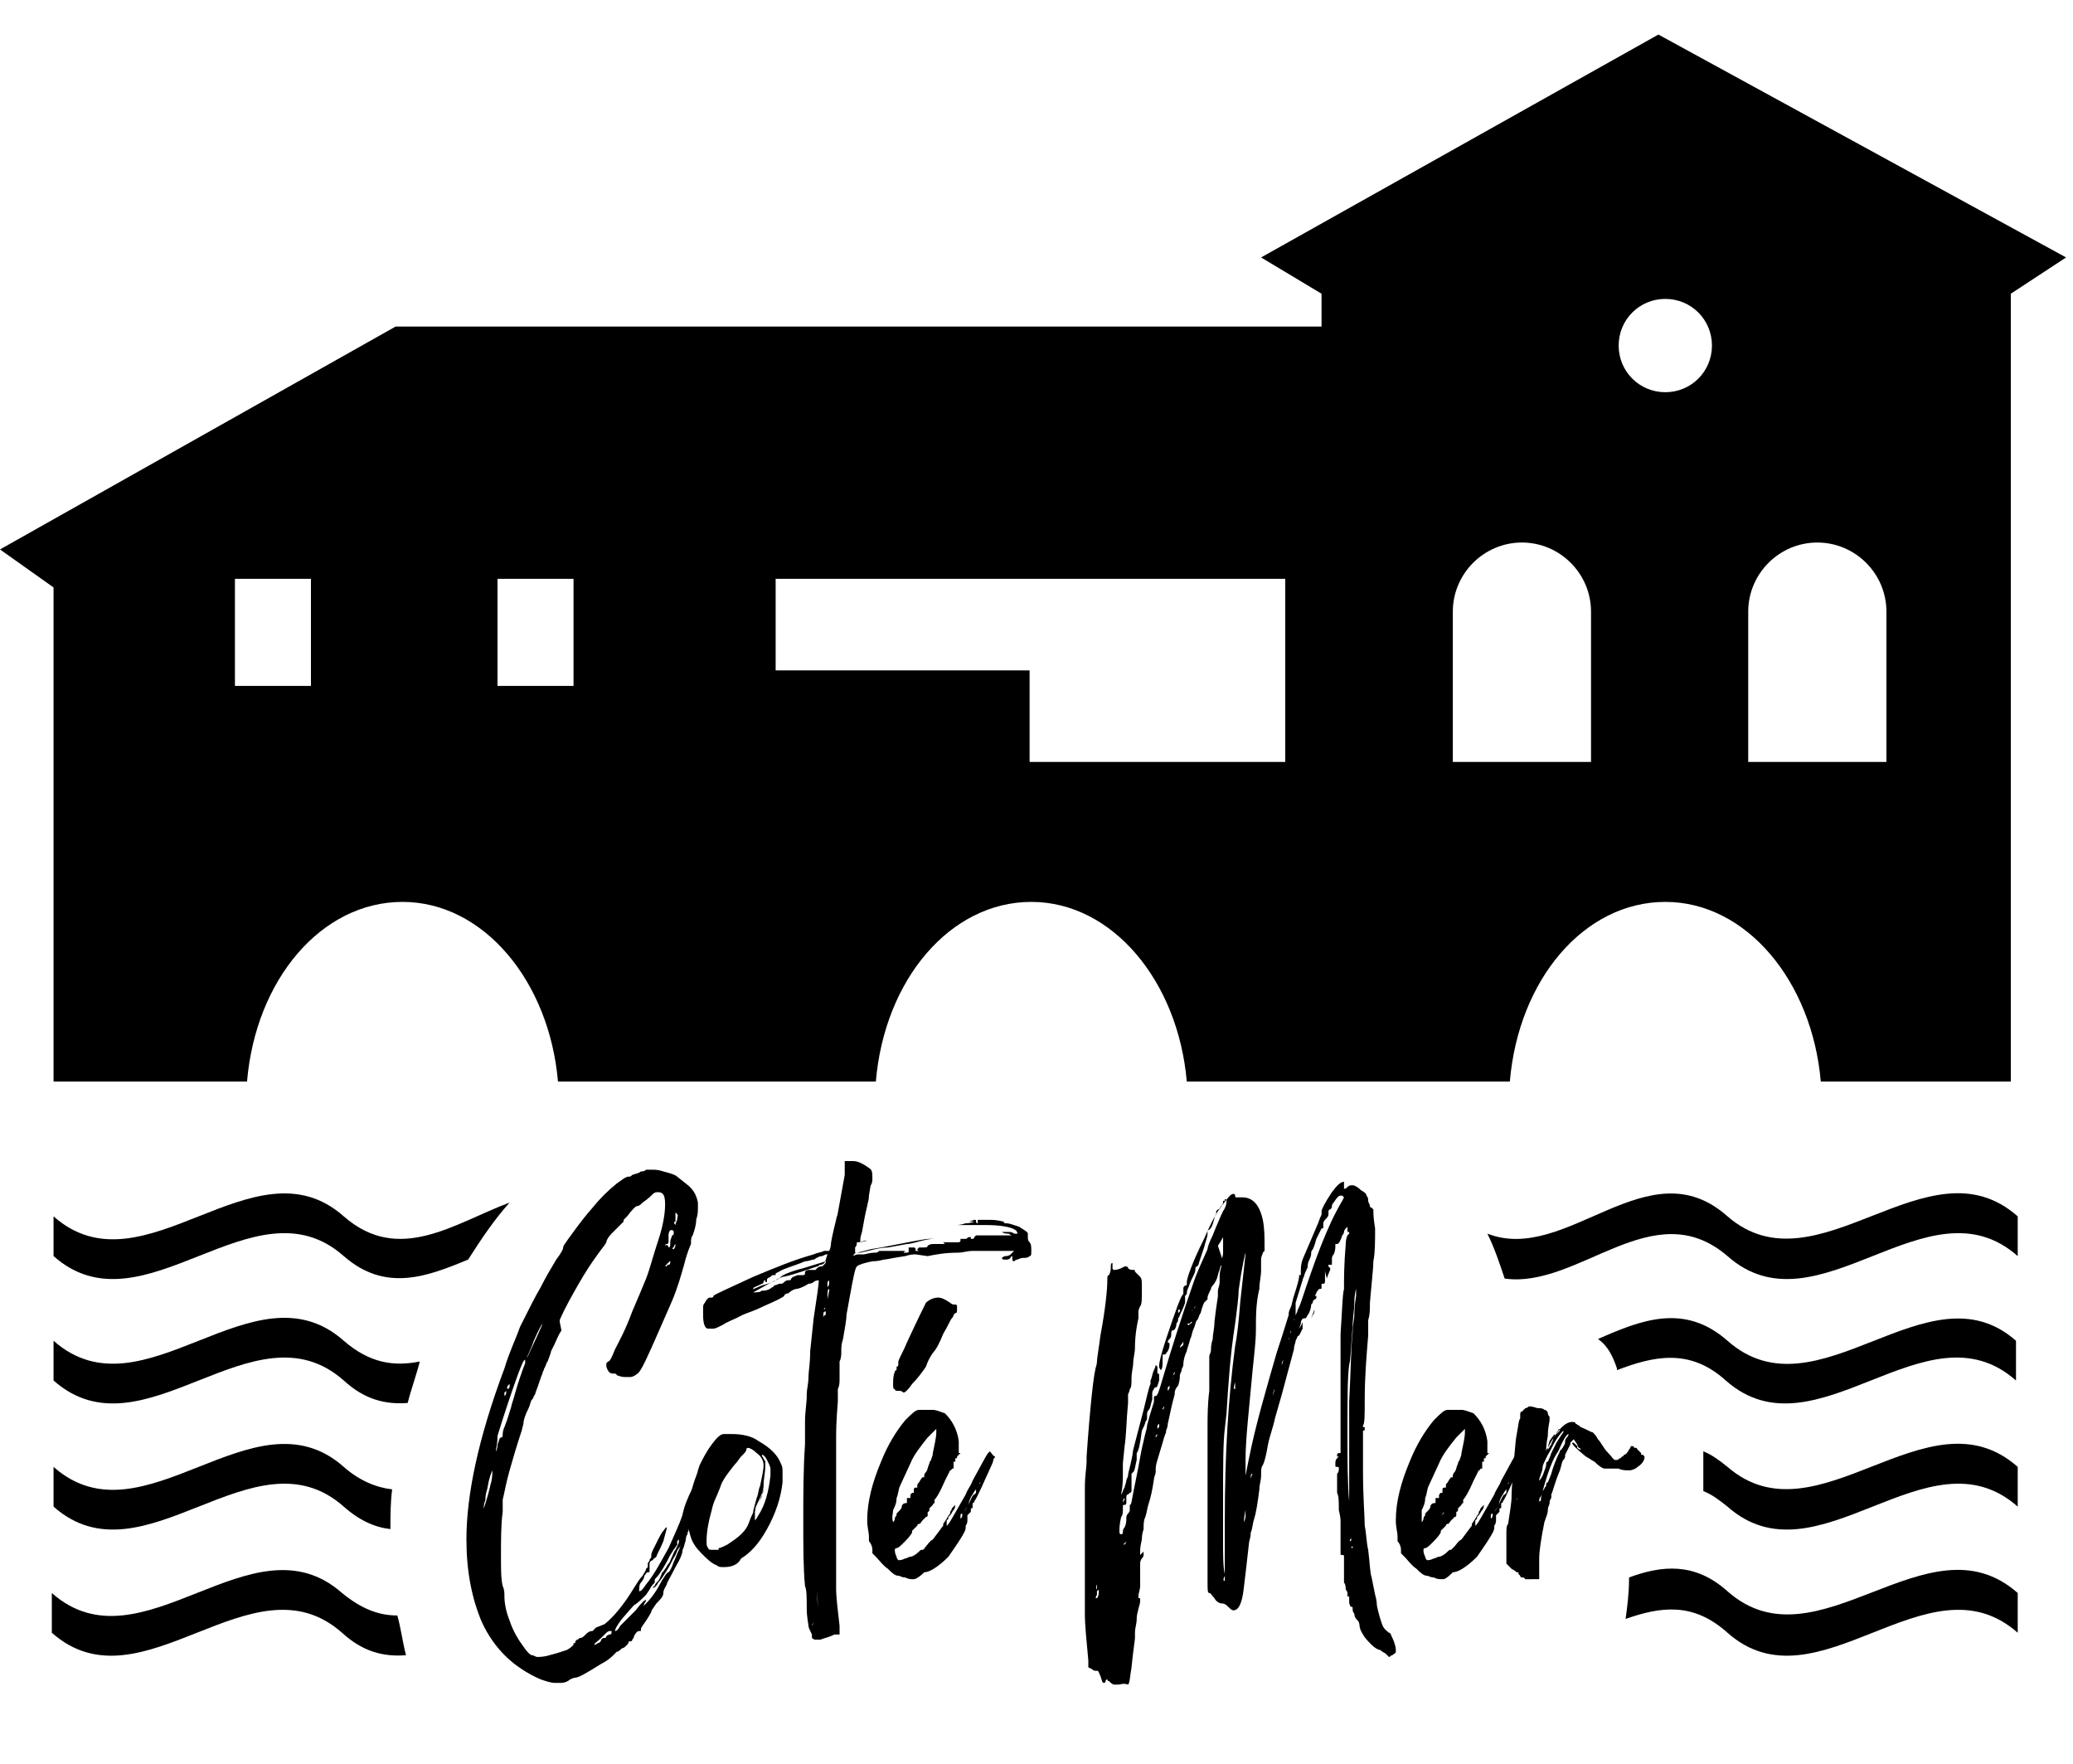 <?xml version="1.0" encoding="utf-8"?>
<!-- Generator: $$$/GeneralStr/196=Adobe Illustrator 27.6.0, SVG Export Plug-In . SVG Version: 6.00 Build 0)  -->
<svg version="1.1" id="Calque_1" xmlns="http://www.w3.org/2000/svg" xmlns:xlink="http://www.w3.org/1999/xlink" x="0px" y="0px"
	 viewBox="0 0 120 102.1" enable-background="new 0 0 120 102.1" xml:space="preserve">
<path d="M96,2L73,14.9l3.5,2.1v1.9H22.9L0,31.8L3.1,34v12.7v15.9h9.1h2.1c0.5-5.9,4.3-10.4,9-10.4s8.5,4.6,9,10.4h3.2h12.6h2.6
	c0.5-5.9,4.3-10.4,9-10.4c4.7,0,8.5,4.6,9,10.4h2.7h12.6h3.4c0.5-5.9,4.3-10.4,9-10.4c4.7,0,8.5,4.6,9,10.4h1.9h5.8h3.3V17l3.2-2.1
	L96,2z M18,39.7h-4.4v-6.2H18V39.7z M33.2,39.7h-4.4v-6.2h4.4V39.7z M74.4,44.1H59.6v-5.3H44.9v-5.3h29.5V44.1z M92.1,44.1h-8v-8.7
	c0-2.2,1.8-4,4-4s4,1.8,4,4V44.1z M96.4,22.7c-1.5,0-2.7-1.2-2.7-2.7c0-1.5,1.2-2.7,2.7-2.7s2.7,1.2,2.7,2.7
	C99.1,21.5,97.9,22.7,96.4,22.7z M109.2,44.1h-8v-8.7c0-2.2,1.8-4,4-4s4,1.8,4,4V44.1z"/>
<path d="M27.1,72.9c0.7-1.1,1.5-2.3,2.4-3.3c-3.2,1.2-6.4,3.6-9.6,0.8v0.8h0v-0.8c-5.2-4.6-11.6,4.6-16.8,0v2.3
	c5.2,4.6,11.6-4.6,16.8,0V72h0v0.7C22.3,74.8,24.7,73.9,27.1,72.9z"/>
<path d="M100,70.4L100,70.4c-4.6-4.1-9.3,2.8-13.9,1c0.4,0.8,0.7,1.7,1,2.6c4.3,0.6,8.6-5,12.9-1.3v0c5.2,4.6,11.6-4.6,16.8,0v-2.3
	C111.6,65.8,105.2,74.9,100,70.4z"/>
<path d="M23.6,81.2c0.2-0.8,0.5-1.6,0.7-2.4c-1.5,0.3-2.9,0.1-4.4-1.2v0.8h0v-0.8c-5.2-4.6-11.6,4.6-16.8,0v2.3
	c5.2,4.6,11.6-4.6,16.8,0v-0.7h0v0.7C21.1,81,22.3,81.3,23.6,81.2z"/>
<path d="M100,77.6L100,77.6c-2.5-2.2-5-1.2-7.5-0.1c0.6,0.4,0.9,1.1,1.1,1.7c0,0,0,0.1,0,0.1c2.1-0.8,4.2-1.3,6.3,0.6v0
	c5.2,4.6,11.6-4.6,16.8,0v-2.3C111.6,73.1,105.2,82.2,100,77.6z"/>
<path d="M22.6,88.5c0-0.8,0-1.5,0.1-2.3c-0.9-0.1-1.9-0.5-2.8-1.3v0.8h0v-0.8c-5.2-4.6-11.6,4.6-16.8,0v2.3c5.2,4.6,11.6-4.6,16.8,0
	v-0.7h0v0.7C20.8,88,21.7,88.4,22.6,88.5z"/>
<path d="M100,84.9L100,84.9c-0.5-0.4-0.9-0.7-1.4-0.9c0,0.8,0,1.5,0,2.3c0.5,0.2,0.9,0.5,1.4,0.9v0c5.2,4.6,11.6-4.6,16.8,0v-2.3
	C111.6,80.3,105.2,89.4,100,84.9z"/>
<path d="M23,93.5c-1.1,0-2.1-0.4-3.2-1.3v0.8h0v-0.8c-5.2-4.6-11.6,4.6-16.8,0v2.3c5.2,4.6,11.6-4.6,16.8,0v-0.7h0v0.7
	c1.2,1.1,2.4,1.4,3.7,1.3C23.3,95,23.2,94.2,23,93.5z"/>
<path d="M100,92.1L100,92.1c-1.9-1.7-3.8-1.5-5.7-0.8c0,0,0,0,0,0.1c0,0.8-0.1,1.6-0.2,2.3c2-0.7,3.9-1,5.9,0.8v0
	c5.2,4.6,11.6-4.6,16.8,0v-2.3C111.6,87.6,105.2,96.7,100,92.1z"/>
<path d="M32.5,97.4h-0.4c-0.2,0-0.5-0.1-0.8-0.2c-1.6-0.7-2.7-1.8-3.4-3.3c-0.6-1.4-0.9-3-0.9-4.8c0-2.6,0.7-5.9,2.2-9.9
	c0.3-1,0.7-1.8,0.9-2.4c0.5-1,0.9-1.8,1.2-2.3c0.3-0.6,0.6-1.1,0.9-1.6c0.3-0.4,0.4-0.6,0.4-0.7s0.1-0.2,0.3-0.5
	c0.3-0.4,0.7-1,1.4-1.8c0.4-0.5,0.9-1,1.4-1.4c0.3-0.2,0.5-0.4,0.7-0.4c0.1,0,0.1,0,0.2-0.1c0.3-0.1,0.4-0.1,0.5-0.2
	c0.1,0,0.2,0,0.3-0.1c0.1,0,0.1,0,0.2,0c0.1,0,0.1,0,0.1,0c0,0,0,0,0.1,0c0.1,0,0.3,0,0.6,0.1c0.4,0.1,0.7,0.2,0.8,0.3l0.5,0.4
	c0.4,0.3,0.6,0.6,0.7,1.1c0,0.1,0,0.2,0,0.3c0,0.2,0,0.4-0.1,0.7c0,0.3-0.1,0.6-0.2,0.9c-0.1,0.1-0.1,0.3-0.1,0.4l0,0.1h0l0,0
	c0,0-0.2,0.4-0.4,1.2c-0.2,0.7-0.4,1.4-0.7,2.1l-0.7,1.6c-0.7,1.6-1.1,2.5-1.3,2.6c-0.1,0.1-0.3,0.2-0.4,0.2c-0.1,0-0.3,0-0.3,0
	c-0.3,0-0.4-0.1-0.5-0.1c0-0.1-0.1-0.1-0.2-0.1c-0.2,0-0.3-0.1-0.4-0.4l0-0.1c0,0,0-0.1,0-0.1c0,0,0.1-0.1,0.1-0.1
	c0.1,0,0.2-0.2,0.4-0.7c0.2-0.4,0.6-1.1,1-2.2c0.3-0.7,0.6-1.4,0.8-1.9c0.2-0.5,0.4-1.3,0.7-2.2c0.3-0.9,0.4-1.6,0.4-2.1
	c0-0.5-0.1-0.7-0.4-0.7c-0.1,0-0.2,0-0.3,0.1c-0.1,0.1-0.3,0.3-0.6,0.5c-0.1,0.1-0.2,0.2-0.3,0.2c-0.1,0-0.3,0.2-0.6,0.6l-0.2,0.2
	l0,0.1c-0.3,0.3-0.5,0.5-0.7,0.7c-0.2,0.2-0.3,0.4-0.3,0.5c-0.1,0.2-0.3,0.4-0.5,0.7c-0.3,0.4-0.7,1-1.1,1.7
	c-0.4,0.7-0.8,1.4-1.1,2.1c0,0,0,0,0,0.1L32.5,77c-0.2,0.3-0.3,0.6-0.4,0.8c-0.1,0.2-0.2,0.4-0.2,0.4v0c0,0.1-0.1,0.3-0.2,0.6
	c-0.1,0.1-0.1,0.3-0.2,0.4c0,0.1-0.1,0.2-0.1,0.3c-0.1,0.2-0.2,0.6-0.4,1.1c0,0.1-0.1,0.2-0.1,0.2c0,0,0,0.1-0.1,0.2
	s-0.1,0.3-0.2,0.5c-0.2,0.4-0.3,0.7-0.3,0.9l-0.1,0.4c-0.3,0.9-0.5,1.6-0.7,2.3c-0.2,0.7-0.3,1.3-0.4,1.7c0,0,0,0,0,0
	c0,0.1,0,0.2,0,0.4c0,0.1,0,0.2,0,0.3C29,88.2,29,89.1,29,90.1c0,0.7,0,1.3,0.1,1.7c0.1,0.2,0.1,0.4,0.1,0.6c0,0.4,0.1,0.9,0.3,1.4
	c0.2,0.6,0.5,1.1,0.8,1.5c0.2,0.3,0.4,0.5,0.5,0.5c0.1,0,0.2,0.1,0.3,0.1c0.1,0,0.4,0,0.7-0.1c0.4-0.1,0.7-0.2,1-0.3
	c0.2-0.1,0.3-0.2,0.4-0.3c0,0,0,0,0-0.1l0.1,0c0,0,0,0,0-0.1c0,0,0.1-0.1,0.1-0.1c0.1,0,0.1-0.1,0.2-0.1c0.1,0,0.2-0.1,0.3-0.2
	c0.1-0.1,0.2-0.2,0.4-0.2c0.1-0.1,0.2-0.2,0.2-0.2L35,94c0.5-0.4,1.1-1.1,1.7-2.1c0.2-0.3,0.3-0.5,0.5-0.7c0.1-0.2,0.2-0.3,0.2-0.4
	c0,0,0.1-0.1,0.1-0.1c0,0,0-0.1,0-0.1c0,0,0-0.1,0-0.1c0-0.1,0.1-0.1,0.1-0.2c0-0.1,0.1-0.1,0.1-0.2c0-0.1,0-0.1,0-0.1
	c0,0,0-0.1,0.1-0.3s0.2-0.4,0.3-0.6c0.1-0.2,0.2-0.4,0.3-0.5s0.1-0.2,0.2-0.2l0,0c0,0.1-0.1,0.4-0.2,0.8c-0.2,0.5-0.4,0.8-0.4,0.9
	c-0.1,0.1-0.2,0.1-0.2,0.2c-0.1,0-0.2,0.1-0.2,0.2c0,0.1,0,0.1,0,0.2c0,0,0,0.1,0,0.1c0,0,0,0.1,0,0.1c0,0.1,0,0.1-0.1,0.1
	c-0.1,0-0.1,0.1-0.2,0.2c0,0.1-0.1,0.3-0.2,0.4c-0.1,0.1-0.1,0.3-0.1,0.5c0,0,0,0,0,0c0.1,0,0.2-0.1,0.4-0.4
	c0.5-0.6,0.9-1.4,1.3-2.1c0.3-0.7,0.6-1.3,0.8-1.9c0.1-0.5,0.3-1,0.6-1.6c0-0.1,0.1-0.1,0.1-0.2l0.1-0.1h0c0,0,0,0,0,0.1l-0.1,0.4
	c-0.1,0.4-0.2,0.7-0.2,0.9l0,0.1c0,0,0,0.1,0,0.1c0,0,0,0,0,0c0,0,0,0,0,0.1c0,0,0,0,0,0.1l0,0.1l0,0c0,0-0.1,0.1-0.1,0.4
	c0,0.2,0,0.5-0.1,0.6l0,0.1c-0.1,0.1-0.1,0.3-0.1,0.3c0,0.1-0.1,0.3-0.1,0.4c-0.1,0.2-0.1,0.3-0.1,0.3c0,0.1-0.1,0.4-0.4,0.9
	c-0.3,0.6-0.5,0.9-0.5,1c-0.1,0.2-0.2,0.3-0.2,0.5c0,0.2-0.2,0.4-0.4,0.6c-0.2,0.3-0.3,0.4-0.3,0.5c0,0-0.1,0.2-0.3,0.5
	c-0.2,0.3-0.3,0.4-0.3,0.5c0,0,0,0.1,0,0.1c0,0-0.1,0-0.1,0c-0.1,0-0.2,0.1-0.3,0.3c0,0.1-0.1,0.2-0.1,0.2c0,0.1-0.1,0.1-0.1,0.1
	c-0.1,0-0.1,0-0.1,0c0,0,0,0.1-0.1,0.2c-0.1,0.1-0.2,0.2-0.3,0.2c-0.1,0.1-0.2,0.2-0.3,0.2l-0.2,0.2c-0.1,0.1-0.3,0.3-0.7,0.5
	c-0.8,0.5-1.3,0.8-1.5,0.8c0,0-0.1,0-0.3,0.1C32.9,97.3,32.7,97.4,32.5,97.4z M28,87.3c0,0,0.2-0.5,0.4-1.4c0.1-0.3,0.1-0.6,0.1-0.7
	v-0.1c0,0-0.1,0.2-0.2,0.6l-0.1,0.5c-0.1,0.3-0.1,0.5-0.1,0.6C28,87.1,28,87.2,28,87.3z M28.7,84c0,0,0.1-0.1,0.1-0.4
	c0.1-0.2,0.1-0.4,0.2-0.4s0.1-0.1,0.1-0.2c0,0,0-0.2,0.1-0.4c0.2-0.5,0.3-0.9,0.4-1.2c0-0.1,0.1-0.3,0.2-0.7
	c0.2-0.7,0.4-1.3,0.6-1.8c0-0.1,0-0.2,0-0.2c-0.1,0-0.2,0.3-0.4,0.8c-0.4,1.1-0.8,2.3-1.2,3.6C28.8,83.6,28.7,83.9,28.7,84z
	 M29.2,80.8C29.2,80.8,29.2,80.7,29.2,80.8c0.1-0.1,0.1-0.1,0.1-0.2c0,0,0-0.1,0-0.1c0,0,0,0,0,0c0,0,0,0-0.1,0.1
	C29.2,80.6,29.2,80.7,29.2,80.8L29.2,80.8L29.2,80.8z M29.4,80.4C29.4,80.3,29.4,80.3,29.4,80.4c0.1-0.1,0.1-0.1,0.1-0.2
	c0,0,0-0.1,0-0.1c0,0,0,0,0,0s0,0-0.1,0.1C29.4,80.2,29.3,80.3,29.4,80.4L29.4,80.4L29.4,80.4z M30.5,78.6l0.1-0.2
	c0.5-1.1,0.8-1.7,0.8-1.8c0,0-0.2,0.3-0.5,1C30.7,78.2,30.5,78.5,30.5,78.6C30.5,78.6,30.5,78.6,30.5,78.6z M34.4,95.2
	c0,0,0.1,0,0.2-0.1c0.1,0,0.2-0.1,0.2-0.2c0.1-0.1,0.1-0.1,0.2-0.1s0.1-0.1,0.1-0.1c0,0,0.1-0.1,0.2-0.1c0.1,0,0.1-0.1,0.1-0.1
	c0,0,0-0.1,0-0.1c0,0,0,0,0,0c0,0,0,0,0,0l-0.1,0c-0.1,0-0.2,0.1-0.2,0.1c-0.1,0.1-0.2,0.2-0.3,0.3C34.6,95,34.4,95.1,34.4,95.2
	C34.4,95.2,34.4,95.2,34.4,95.2z M35.6,94.4c0.1,0,0.2-0.1,0.3-0.3c0,0,0,0,0.1-0.1c0.3-0.3,0.5-0.5,0.8-0.8
	c0.3-0.4,0.5-0.6,0.6-0.6c0,0,0,0,0,0c0,0,0,0.1-0.1,0.2c0,0.1-0.1,0.2-0.1,0.2c0,0,0.1-0.1,0.2-0.2c0.3-0.3,0.6-0.7,0.9-1.3
	c0.2-0.3,0.3-0.5,0.4-0.5c0.1-0.1,0.2-0.3,0.3-0.6c0.1-0.2,0.2-0.5,0.3-0.7c0.1-0.2,0.1-0.3,0.1-0.3c0,0,0,0.1-0.1,0.2
	c-0.1,0.1-0.1,0.2-0.2,0.4c-0.2,0.3-0.3,0.6-0.5,0.9c-0.2,0.3-0.3,0.5-0.5,0.7c-0.1,0.2-0.2,0.3-0.3,0.3l0,0c0,0,0-0.1,0.1-0.1
	c0-0.1,0.1-0.2,0.2-0.3c0.1-0.1,0.1-0.2,0.2-0.4c0-0.1,0.1-0.1,0.2-0.3c0.1-0.1,0.1-0.2,0.2-0.3c0.1-0.1,0.1-0.2,0.2-0.4
	s0.1-0.3,0.2-0.4c0.1-0.2,0.2-0.4,0.2-0.4c0,0-0.2,0.2-0.5,0.7c-0.3,0.6-0.6,1.1-0.8,1.3c-0.1,0.1-0.1,0.1-0.1,0.2c0,0,0,0.1,0,0.1
	c0,0-0.1,0.1-0.1,0.1c0,0-0.1,0.1-0.2,0.3l-0.2,0.3c-0.3,0.3-0.5,0.5-0.7,0.6L36,93.7C35.7,94.1,35.6,94.3,35.6,94.4
	C35.6,94.4,35.6,94.4,35.6,94.4z M38.6,73.3c0,0,0-0.1,0.1-0.1s0.1-0.1,0.1-0.2l0,0l0,0c0,0-0.1,0-0.1,0.1c-0.1,0-0.1,0.1-0.1,0.1
	C38.5,73.2,38.5,73.3,38.6,73.3C38.5,73.3,38.6,73.3,38.6,73.3L38.6,73.3z M38.7,72.2c0.1,0,0.1-0.1,0.1-0.3c0-0.2,0.1-0.3,0.1-0.4
	c0.1,0,0.1-0.1,0.1-0.1c0,0,0-0.1,0-0.1c0-0.1-0.1-0.1-0.1-0.1c0,0,0,0-0.1,0c0,0-0.1,0.1-0.1,0.3c0,0.1,0,0.3,0,0.3l0,0.1
	c0,0,0,0.1-0.1,0.1c0,0-0.1,0-0.1,0.1C38.6,72,38.7,72.1,38.7,72.2C38.7,72.2,38.7,72.2,38.7,72.2z M38.9,72.6c0,0,0,0,0-0.1
	c0,0,0-0.1,0-0.1C38.9,72.4,38.9,72.4,38.9,72.6C38.9,72.6,38.9,72.6,38.9,72.6z M39,72.3C39,72.3,39,72.3,39,72.3
	c0.1-0.1,0.1-0.2,0.1-0.3l0,0c0,0-0.1,0.1-0.1,0.2C38.9,72.2,38.9,72.3,39,72.3L39,72.3z M39.1,70.9c0,0,0-0.1,0.1-0.3
	c0-0.2,0.1-0.4,0.1-0.4l0,0c0,0,0,0,0,0.1c0,0.1,0,0.1,0,0.1c0,0,0,0-0.1-0.1c0,0,0-0.1-0.1-0.1l0,0.2c0,0.1,0,0.1,0,0.2
	c0,0,0,0.1,0,0.1C39,70.7,39,70.8,39.1,70.9C39.1,70.9,39.1,70.9,39.1,70.9z M39.2,89.4C39.2,89.4,39.2,89.4,39.2,89.4
	c0.1-0.1,0.1-0.1,0.1-0.2c0,0,0-0.1,0-0.1c0,0,0,0,0,0c0,0,0,0-0.1,0.1C39.2,89.3,39.2,89.3,39.2,89.4L39.2,89.4L39.2,89.4z"/>
<path d="M41.9,90.7c-0.2,0-0.3,0-0.4-0.1c-0.3-0.1-0.6-0.4-0.9-0.7c-0.3-0.3-0.5-0.6-0.6-0.9c-0.1-0.3-0.2-0.7-0.2-1.1
	c0-0.3,0-0.7,0.1-1.1c0.1-0.4,0.2-0.8,0.3-1.1c0.1-0.3,0.2-0.5,0.2-0.6l0.1-0.3c0.2-0.4,0.4-0.8,0.7-1.2c0.3-0.4,0.5-0.6,0.7-0.6
	c0.2,0,0.3,0,0.5,0c0.5,0,1.1,0.1,1.5,0.4c0.7,0.4,1.1,0.8,1.3,1.3c0.1,0.2,0.1,0.3,0.1,0.5c0,0.2,0,0.4,0,0.6
	c-0.1,0.9-0.4,1.8-0.9,2.7c-0.5,0.9-1,1.4-1.5,1.7C42.7,90.6,42.3,90.7,41.9,90.7z M41.6,89.6c0.1,0,0.3-0.1,0.5-0.2
	c0.3-0.2,0.6-0.4,0.8-0.6c0.3-0.3,0.4-0.5,0.5-0.8c0.1-0.3,0.2-0.4,0.2-0.5v0c0-0.1,0.1-0.4,0.2-0.8c0.1-0.2,0.1-0.5,0.2-0.7
	c0.1-0.5,0.2-0.9,0.2-1.2c0-0.2-0.1-0.5-0.4-0.7c-0.2-0.2-0.4-0.3-0.5-0.3c0,0-0.1,0-0.1,0.1c0,0.1-0.1,0.2-0.3,0.4
	c-0.1,0.1-0.2,0.3-0.4,0.5c-0.4,0.5-0.6,0.8-0.7,1c-0.1,0.2-0.1,0.3-0.2,0.5c-0.1,0.3-0.3,0.6-0.4,1.1c-0.2,0.7-0.3,1.3-0.3,1.8
	c0,0.2,0,0.3,0.1,0.4c0,0.1,0.1,0.1,0.3,0.1H41.6z M43.7,88c0,0,0.1-0.1,0.2-0.3c0.4-0.6,0.6-1.4,0.7-2.3c0-0.2,0-0.3,0-0.4
	c0-0.1-0.1-0.3-0.2-0.5c-0.1-0.2-0.2-0.3-0.3-0.3c0,0,0,0,0,0c0,0,0,0.1,0.1,0.2c0,0.1,0.1,0.1,0.1,0.2c0,0.1,0,0.2,0,0.3
	c0,0.3-0.1,0.7-0.1,1.1c0,0.2-0.1,0.5-0.3,0.9c-0.1,0.2-0.2,0.4-0.2,0.5v0c0,0,0.1-0.2,0.3-0.6l0.2-0.6v0c0,0,0,0.2-0.1,0.3
	c0,0.2-0.1,0.3-0.2,0.5c-0.1,0.2-0.2,0.4-0.2,0.5C43.7,87.8,43.7,87.9,43.7,88L43.7,88z"/>
<path d="M47.5,94.9L47.5,94.9c-0.1,0-0.2,0-0.3,0h0c-0.1,0-0.2-0.1-0.2-0.1c0,0,0-0.1,0-0.2c-0.1-0.2-0.2-0.4-0.2-0.5
	c0-0.1-0.1-0.5-0.1-1c0-0.6,0-1.1-0.1-1.3c-0.1-1-0.1-2.3-0.1-3.8c0-1.5,0-3,0.1-4.4c0-0.4,0-0.8,0-1.3c0-0.6,0.1-1.1,0.1-1.5l0-0.1
	c0-0.3,0.1-0.6,0.1-1c0-0.3,0.1-0.8,0.1-1.5l0.2-1.9c0.2-1.3,0.3-2,0.3-2.2c0,0,0,0,0,0c0,0-0.2,0-0.3,0.1c0,0-0.1,0.1-0.3,0.1
	c-0.3,0.2-0.6,0.3-0.7,0.3c-0.1,0-0.3,0.1-0.4,0.2c-0.2,0.1-0.3,0.1-0.3,0.2c-0.1,0.1-0.5,0.3-1.2,0.6c-0.6,0.3-1,0.4-1.2,0.5
	c0,0-0.2,0.1-0.4,0.2c-0.2,0.1-0.5,0.2-0.8,0.4c-0.2,0.1-0.4,0.2-0.5,0.2c-0.1,0-0.2,0-0.3,0c-0.2,0-0.3-0.3-0.3-0.8l0-0.1v-0.1
	c0,0,0-0.1,0-0.1c0,0,0,0,0-0.1c0-0.1,0-0.2,0.1-0.3c0.1-0.2,0.2-0.3,0.3-0.3c0,0,0.1,0,0.1,0c0,0,0.1,0,0.1-0.1
	c0.1-0.1,0.8-0.4,2.3-1.1c1.2-0.5,2.4-1,3.5-1.3c0.2-0.1,0.4-0.1,0.6-0.2c0,0,0.1,0,0.1,0c0,0,0,0,0.1,0c0,0,0.1,0,0.1,0
	c0,0,0.1-0.2,0.1-0.4c0-0.1,0.1-0.6,0.3-1.4c0-0.1,0.1-0.3,0.1-0.4l0.4-2.2c0-0.1,0-0.1,0-0.1c0-0.1,0-0.2,0-0.2c0-0.1,0-0.1,0-0.1
	l0-0.1c0,0,0-0.1,0-0.1c0,0,0-0.1,0-0.1l0,0c0,0,0,0,0-0.1c0,0,0.1,0,0.3,0l0.2,0c0.2,0,0.5,0.1,0.9,0.4c0.2,0.1,0.2,0.3,0.2,0.6
	c0,0.1,0,0.3-0.1,0.4l-0.1,0.6c0,0.3-0.1,0.5-0.1,0.6c-0.1,0.4-0.2,0.9-0.3,1.5c-0.1,0.3-0.1,0.4-0.1,0.5c0,0.1,0,0.1,0,0.1
	c0,0,0,0,0,0l0.4-0.1c0,0,0,0,0,0h0l-0.1,0c-0.1,0-0.2,0.1-0.5,0.1c0,0.1,0,0.2-0.1,0.3c0,0.1,0,0.2,0,0.3c0.1,0,0.2,0,0.3,0
	c0.5-0.1,1.1-0.3,1.6-0.3l1.1-0.2c0.2,0,0.5-0.1,0.9-0.2c0.4-0.1,0.6-0.1,0.7-0.1c0.1,0,0.1,0,0.1,0c0,0,0,0-0.1,0
	c-0.1,0-0.2,0-0.3,0c-0.3,0-1.2,0.2-2.8,0.5l-0.6,0.1c-0.4,0.1-0.7,0.2-0.8,0.2c-0.1,0-0.2,0.1-0.2,0.2c0,0,0,0.1,0,0.1c0,0,0,0,0,0
	c0,0,0,0,0-0.1c0,0,0.1-0.1,0.3-0.1c0.1,0,0.1,0,0.1,0c0,0,0,0,0.1,0c0,0,0.1,0,0.1,0c0.1,0,0.3-0.1,0.7-0.1c0.1,0,0.2-0.1,0.2-0.1
	c0,0,0.1,0,0.2,0l0.1,0c0.1,0,0.1,0,0.1,0c0,0,0,0,0,0h0c0,0,0,0,0,0c0,0,0,0,0,0c0,0,0,0,0.1,0c0,0,0.1,0,0.1,0c0,0,0.1,0,0.1,0
	c0.2,0,0.3,0,0.3,0s0.1,0,0.2,0c0.1,0,0.2,0,0.2,0c0,0,0.1,0,0.1,0s0,0,0,0l0,0c0,0-0.1,0.1-0.1,0.1c0,0-0.1,0-0.1,0l0,0
	c0,0,0.1,0,0.2,0c0.2,0,0.2,0,0.2-0.1c0,0,0,0,0-0.1c0,0,0,0,0-0.1c0,0,0,0,0,0c0,0,0.1,0,0.1,0c0,0,0.1,0,0.1,0l0.1,0
	c0,0,0.1,0,0.1,0.1c0,0.1,0,0.1,0,0.1s0,0,0.1,0l0.2,0h0.2l0,0c0,0,0,0,0,0c0,0-0.1,0-0.2,0c-0.1,0-0.2,0-0.2-0.1c0,0,0,0,0.1-0.1
	l0.2,0c0.2,0,0.3,0,0.3-0.1c0,0,0.1-0.1,0.3-0.1l0.2,0c0.3,0,0.5,0,0.5,0v0c0,0,0,0-0.1-0.1c0,0,0,0,0,0l0.2,0l0.3,0
	c0.1,0,0.1,0,0.1,0c0,0,0.1,0,0.2,0c0.1,0,0.2,0,0.2-0.1c0,0,0-0.1,0-0.1c0,0,0.1,0,0.1,0c0,0,0,0,0,0v0c0,0,0,0,0,0
	c0,0,0.1,0,0.2,0c0.1,0,0.1-0.1,0.2-0.1c0,0,0.1,0,0.1,0c0,0,0,0,0,0c0,0,0,0,0,0.1c0,0,0,0,0.1,0c0,0,0.1,0,0.1-0.1
	c0,0,0.1-0.1,0.1-0.1s0,0,0.1,0c0,0,0.1,0,0.1,0c0,0,0.1,0,0.2,0c0.1,0,0.2,0,0.4,0c0.1,0,0.2,0,0.3,0l0.3,0c0.2,0,0.4,0,0.5,0
	c0.1,0,0.2,0,0.2,0c0,0-0.1,0-0.2-0.1c-0.1,0-0.3,0-0.4-0.1c-0.2,0-0.3,0-0.4,0c-0.1,0-0.2,0-0.3,0c-0.1,0-0.1,0-0.1,0
	c0,0,0.1,0,0.2,0l0.2,0c0.1,0,0.2,0,0.3,0c0.1,0,0.3,0,0.4,0c0.2,0,0.3,0,0.4,0.1c0.1,0,0.2,0,0.2,0c0,0,0,0,0,0c0,0,0-0.1-0.1-0.2
	c-0.3-0.2-0.9-0.3-1.8-0.3l-0.7,0c0,0-0.3,0-0.9,0c0,0,0.2,0,0.5-0.1c0.3,0,0.5-0.1,0.5-0.1l-0.3,0l0.3-0.1c0.1,0,0.1,0,0.1,0.1
	c0,0,0,0.1,0.1,0.1h0v-0.1c0,0,0,0,0-0.1c0,0,0.1,0,0.3,0c0.1,0,0.2,0,0.4,0c0.5,0,0.7,0.1,0.8,0.1c0,0,0,0.1,0.1,0.1s0,0,0,0
	c0,0,0,0,0.1,0c0.1,0,0.4,0.1,0.7,0.2c0.3,0.2,0.5,0.3,0.5,0.4c0,0.1,0,0.1,0,0.1c0,0,0,0,0,0.1c0,0.1,0,0.2,0.1,0.3
	c0.1,0.1,0.1,0.3,0.1,0.5c0,0.2,0,0.3-0.1,0.3c-0.1,0.1-0.2,0.1-0.3,0.1c-0.1,0-0.2,0-0.4,0.1c-0.1,0-0.2,0.1-0.2,0.1
	c-0.1,0-0.1-0.1-0.1-0.2v0c0-0.1,0-0.1,0-0.1c0,0-0.1,0-0.1,0.1c0,0-0.1,0.1-0.2,0.1c-0.1,0-0.1,0-0.2,0c-0.1,0-0.1-0.1-0.1-0.1
	c0,0,0.1-0.1,0.2-0.1c0.2,0,0.3-0.1,0.3-0.1c0,0,0.1-0.1,0.2-0.2l-0.2,0c-0.1,0-0.1,0-0.1,0c0,0-0.2,0-0.6,0c-0.4,0-0.6,0-0.6,0
	c0,0-0.1,0-0.3,0c-0.2,0-0.4,0-0.6,0c-0.3,0-0.6,0.1-0.8,0.1c-0.8,0-1.3,0.1-1.8,0.2L53,72.6c-0.1,0-0.3,0-0.6,0.1
	c-0.7,0.1-1.1,0.2-1.2,0.2c-0.1,0-0.3,0.1-0.7,0.1c-0.5,0.1-0.8,0.2-0.9,0.3c-0.1,0.1-0.2,0.6-0.4,1.7l-0.2,1.1
	c0,0.3-0.1,0.8-0.2,1.4c-0.1,0.3-0.1,0.5-0.1,0.7c0,0.2,0,0.4-0.1,0.6c0,0.2,0,0.3,0,0.4c0,0.1,0,0.1,0,0.2l0,0.4
	c0,0.2,0,0.4-0.1,0.6c0,0.2,0,0.3,0,0.3v0.1c0,0.1,0,0.2,0,0.3c0,0.2-0.1,0.9-0.1,2.2c0,0.7,0,1.4,0,2c0,0.2,0,0.3,0,0.3
	c0,0,0,0.2,0,0.5c0,0.9,0,1.6,0,2.1l0,0.5l0,1.3c0,0.6,0,1.2,0,1.7l0,0.2c0,0.6,0.1,1.3,0.2,2.2c0,0.1,0,0.3,0,0.3
	c0,0.1,0,0.1,0,0.2c0,0,0,0-0.1,0c0,0-0.1,0-0.2,0C47.9,94.8,47.7,94.8,47.5,94.9L47.5,94.9z M42.6,75c0.2,0,0.4-0.1,0.8-0.3
	l0.7-0.3c0.4-0.1,0.6-0.2,0.6-0.2c0,0,0.1,0,0.2-0.1c0.1-0.1,0.2-0.1,0.4-0.2c0.1,0,0.5-0.1,1.1-0.3l0.9-0.3c0.1,0,0.1-0.1,0.2-0.1
	c0.2,0,0.3-0.2,0.3-0.3v0l0.1-0.3c0,0,0,0-0.1,0l-0.2,0.1c-0.2,0-0.3,0.1-0.3,0.1c-0.1,0-0.1,0.1-0.2,0.1c-0.1,0-0.3,0.1-0.5,0.1
	c-0.7,0.3-1.2,0.4-1.5,0.6c-0.2,0.1-0.2,0.1-0.2,0.1c0,0,0,0,0,0l0,0.1c0,0,0,0,0,0c0,0,0,0-0.1,0c-0.1,0-0.1,0-0.2,0.1
	c-0.2,0.1-0.2,0.1-0.2,0.2c0,0,0,0,0,0.1c0,0,0,0-0.1,0c0,0,0,0,0,0l0-0.1c0,0,0,0,0,0l0,0c-0.1,0-0.1,0.1-0.1,0.1
	c0,0.1-0.1,0.1-0.3,0.2c-0.2,0.1-0.3,0.1-0.3,0.2c0,0-0.1,0.1-0.1,0.1c0,0,0,0,0,0c0,0,0,0,0,0c-0.1,0-0.2,0.1-0.3,0.2
	c-0.1,0.1-0.2,0.2-0.3,0.2c-0.1,0-0.1,0.1-0.1,0.1c0,0,0,0,0,0C42.5,75,42.5,75,42.6,75L42.6,75z M43.6,74.8c0.2,0,0.4,0,0.5-0.1
	l0.1,0c0.2,0,0.4-0.1,0.5-0.2c0.1,0,0.1-0.1,0.1-0.1c0,0,0.1,0,0.3-0.1c0.2,0,0.2,0,0.3-0.1c0,0,0.1-0.1,0.2-0.1
	c0.1,0,0.2,0,0.2-0.1c0,0,0.1-0.1,0.1-0.1c0.1,0,0.2-0.1,0.3-0.1c0,0,0.1,0,0.1,0c0,0,0.1,0,0.1,0c0,0,0.1,0,0.1,0
	c0,0,0.1,0,0.1-0.1c0,0,0-0.1,0-0.1s0.1-0.1,0.2-0.1c0.1,0,0.1,0,0.2,0c0,0,0.1,0,0.1,0c0,0,0,0,0.1,0c0,0,0,0,0.1-0.1
	c0,0,0.1-0.1,0.2-0.1c0.1,0,0.1,0,0.2-0.1c0.1-0.1,0.1-0.1,0.1-0.2c0,0,0,0,0,0c0,0,0,0,0,0l-1.3,0.4c-0.8,0.2-1.2,0.4-1.3,0.5
	l-0.1,0.1l-0.6,0.3L43.6,74.8z M45.6,74.9C45.5,74.9,45.5,74.9,45.6,74.9L45.6,74.9C45.6,74.8,45.6,74.8,45.6,74.9
	C45.6,74.8,45.7,74.8,45.6,74.9C45.7,74.9,45.6,74.9,45.6,74.9z M45.8,73.3C45.8,73.3,45.8,73.3,45.8,73.3
	C45.8,73.2,45.8,73.2,45.8,73.3C45.8,73.2,45.9,73.2,45.8,73.3c0.1-0.1,0.1-0.1,0.1-0.1L45.8,73.3C45.9,73.3,45.8,73.3,45.8,73.3z
	 M47,94.1c0,0,0.1-0.1,0.1-0.4l0-0.4L47,91.7l0-0.8c0-0.6,0-1.3,0-2.2c0-0.3,0-0.7,0-1.2c0-0.5,0-1,0-1.5c0-0.5,0-0.8,0-0.9
	c0-0.3,0-0.8,0-1.5c0-1.2,0.1-2.2,0.2-3.1l0.1-0.6c0.1-0.7,0.1-1.1,0.1-1.2c0-0.2,0-0.3,0-0.5l0-0.4c0-0.2,0.1-0.5,0.1-0.8
	c0.1-0.5,0.1-0.7,0.1-0.8c0,0,0-0.1,0-0.1h0c0,0,0,0.1,0,0.1c0,0.1,0,0.1,0,0.2c0,0.1,0,0.2,0,0.3c0,0.1,0,0.2,0,0.3
	c0,0.1,0,0.2,0,0.3c0,0.1,0,0.3,0,0.4c0,0.1,0,0.3-0.1,0.4c0,0.1,0,0.2,0,0.2c0,0,0,0,0,0l0,0.3c0,0,0,0.1,0,0.1c0,0,0,0,0,0.1
	l0,0.2c0,0,0,0.1,0,0.1s0,0.1,0,0.1c0,0,0,0,0,0.1c0,0.1,0,0.1,0,0.2s0,0.1,0,0.2c0,0,0,0.1,0,0.1c0,0,0,0,0,0c0,0,0,0,0,0
	c0,0,0,0.1,0,0.1l0,0.3c0,0.3-0.1,0.6-0.1,0.9c-0.1,0.5-0.1,1.1-0.1,1.8l0,0.7c0,1-0.1,2.5-0.1,4.5c0,2.3,0,3.6,0,3.8l0,0.4
	c0,0.6,0.1,1,0.1,1.2C47,94,47,94.1,47,94.1z M47.4,94.1c0,0,0,0,0-0.1l-0.1-1.9l-0.1-0.9c0-0.8,0-2.1,0-3.9c0-1.9,0-2.8,0-2.9
	c0,0.1,0,0.4,0,1c0,1.2,0,2.3,0,3.3c0,1.3,0,2,0,2.1c0,0,0,0.4,0.1,1.1c0,0.4,0,0.9,0.1,1.5c0.1,0.2,0.1,0.4,0.1,0.5
	C47.4,94.1,47.4,94.1,47.4,94.1z M47.2,84.3c0,0,0-0.2,0-0.6l0-0.5c0,0,0,0.1,0,0.2c0,0.1,0,0.2,0,0.4c0,0.1,0,0.3,0,0.3
	C47.2,84.3,47.2,84.3,47.2,84.3z M47.3,83.2c0-0.1,0-0.1,0-0.2c0-0.1,0-0.1,0-0.1c0,0,0,0,0,0.1C47.2,83.1,47.2,83.1,47.3,83.2
	C47.2,83.2,47.2,83.2,47.3,83.2L47.3,83.2z M47.7,76.2C47.7,76.2,47.7,76.2,47.7,76.2c0-0.1,0.1-0.1,0.1-0.1c0,0,0-0.1,0-0.1
	c0,0,0-0.1,0-0.1C47.7,75.9,47.6,76,47.7,76.2C47.6,76.1,47.6,76.2,47.7,76.2z M47.7,75.8C47.7,75.8,47.7,75.8,47.7,75.8
	c0.1-0.1,0.1-0.1,0.1-0.2c0-0.1,0-0.2,0.1-0.4l0.1-0.5c0-0.1,0-0.1,0-0.1c-0.1,0-0.1,0.2-0.1,0.6c0,0.1,0,0.2,0,0.3
	c0,0.1,0,0.1,0,0.2C47.7,75.7,47.7,75.7,47.7,75.8C47.7,75.8,47.7,75.8,47.7,75.8z M47.9,74.5C47.9,74.5,47.9,74.5,47.9,74.5
	c0.1-0.1,0.1-0.2,0.1-0.3c0-0.1,0-0.1,0-0.1c0,0,0,0-0.1,0.1C47.9,74.3,47.9,74.4,47.9,74.5C47.9,74.5,47.9,74.5,47.9,74.5
	C47.9,74.5,47.9,74.5,47.9,74.5z M48.2,73.3C48.2,73.3,48.2,73.2,48.2,73.3c0-0.1,0-0.1,0-0.1c0,0,0,0,0,0L48.2,73.3
	C48.1,73.2,48.1,73.2,48.2,73.3C48.1,73.3,48.1,73.3,48.2,73.3L48.2,73.3L48.2,73.3z"/>
<path d="M52.9,91.4L52.9,91.4c-0.2,0-0.3,0-0.5-0.1c-0.2,0-0.3-0.1-0.4-0.1c-0.2,0-0.4-0.2-0.6-0.4c-0.3-0.2-0.5-0.5-0.7-0.7
	l-0.2-0.2l0-0.2c0-0.2-0.1-0.4-0.2-0.5c0,0,0-0.1,0-0.1c0,0,0-0.1,0-0.2c0-0.2-0.1-0.5-0.1-0.9c0-1.1,0.3-2.2,0.8-3.4
	c0.4-1,0.9-1.8,1.4-2.4c0.4-0.4,0.6-0.6,0.8-0.6c0,0,0.1,0,0.1,0c0,0,0.3,0,0.7,0c0.2,0,0.4,0.1,0.7,0.2c0.4,0.4,0.7,0.9,0.8,1.6
	c0,0.1,0,0.2,0,0.3s0,0.1,0,0.1l0,0.1c0,0,0,0.1,0,0.2l0.1,0c0,0,0,0,0,0v0c0,0,0,0-0.1,0.1c0,0-0.1,0.1-0.1,0.1c0,0,0,0,0,0
	c0,0,0,0,0,0.1c0,0,0,0-0.1,0c0,0,0,0,0,0.1c0,0,0,0,0,0.1c0,0,0,0-0.1,0c0,0,0,0,0,0.1l0,0.1c0,0,0,0,0,0c0,0,0,0,0,0v0.1
	c0,0.1,0,0.1,0,0.1s0,0-0.1,0c0,0,0,0.1-0.1,0.1c-0.1,0.2-0.2,0.4-0.3,0.6c-0.3,0.7-0.5,1-0.6,1.1c0,0,0,0.1,0,0.2l0,0h0
	c0,0-0.1,0-0.1,0.1c-0.1,0.1-0.2,0.2-0.2,0.2c0,0,0,0.1,0,0.1c0,0,0,0.1-0.1,0.1c0,0,0,0,0,0.1c0,0,0,0.1,0,0.1
	c0,0.1-0.1,0.1-0.1,0.1c0,0-0.1,0.1-0.2,0.2c-0.1,0.1-0.1,0.2-0.2,0.2c0,0-0.1,0-0.1,0.1c-0.2,0.2-0.3,0.3-0.3,0.3c0,0,0,0,0,0
	c0,0,0,0,0,0l0,0h0c0,0,0,0,0,0.1c0,0-0.1,0.2-0.4,0.5c-0.3,0.3-0.4,0.4-0.5,0.4c0,0-0.1,0-0.1,0.1c0,0.1,0,0.2,0.1,0.4
	c0,0.1,0.1,0.2,0.1,0.2c0.1,0,0.2,0,0.4-0.1c0.1,0,0.2-0.1,0.3-0.1l0,0c0.1,0,0.3-0.1,0.5-0.3c0.1-0.1,0.1-0.1,0.2-0.1
	s0.1-0.1,0.2-0.2c0.1-0.1,0.2-0.3,0.4-0.4l0.6-0.8l0-0.1l0.2-0.3c0.1-0.2,0.2-0.3,0.2-0.3s0-0.1,0-0.1c0,0,0,0,0,0
	c0,0,0.1-0.1,0.1-0.2c0,0,0.1-0.1,0.1-0.1c0,0,0.1-0.1,0.1-0.1l0,0c0,0,0,0.2-0.1,0.3c-0.1,0.1-0.1,0.2-0.2,0.3c0,0-0.1,0.1-0.1,0.1
	c0,0,0,0.1,0,0.1c0,0-0.1,0.1-0.1,0.1c0,0,0,0.1,0,0.1c0,0.1,0,0.1,0,0.1c0,0,0,0,0,0l0,0l0,0l0,0.1c0.1,0,0.4-0.6,1.1-1.8
	c0.1-0.3,0.3-0.5,0.4-0.8c0.5-0.9,0.8-1.5,0.9-1.6l0.1-0.1c0.1,0.1,0.2,0.3,0.3,0.3c0,0.1-0.1,0.1-0.1,0.2c0,0,0,0.1-0.1,0.3
	c-0.5,1.1-0.8,1.8-1,2.1c0,0.1-0.1,0.1-0.1,0.1c0,0,0,0.1,0,0.1l0,0c0,0,0,0,0,0.1c0,0.1,0,0.1-0.1,0.1h0c0,0,0,0.1,0,0.1
	c0,0.1,0,0.1,0,0.1c0,0,0,0-0.1,0.1c0,0-0.1,0.1-0.1,0.1c0,0,0,0.1,0,0.1s0,0.1,0,0.2c0,0.2-0.1,0.3-0.1,0.3c0,0,0,0,0,0.1
	c0,0.2-0.1,0.3-0.2,0.5c-0.3,0.5-0.6,0.9-0.8,1.2c-0.6,0.6-1.1,0.9-1.4,0.9C53.1,91.4,52.9,91.4,52.9,91.4z M51.7,88.1
	c0,0,0.1-0.1,0.1-0.2c0-0.1,0.1-0.2,0.1-0.2h0c0,0,0,0,0,0c0,0,0,0,0,0c0,0,0,0,0-0.1c0,0,0,0,0,0c0,0,0,0,0,0l0.1-0.1
	c0.1-0.1,0.2-0.2,0.2-0.3s0.1-0.2,0.2-0.2s0.1,0,0.1-0.1l0,0c0,0,0,0,0-0.1c0,0,0,0,0-0.1c0,0,0.1,0,0.1,0c0.1,0,0.1,0,0.1,0l0,0
	c0,0,0,0,0-0.1c0-0.1,0-0.1,0.1-0.2l0.1,0l0,0l0,0l0-0.1c0,0,0,0,0-0.1c0,0,0-0.1,0.1-0.1c0,0,0,0,0.1,0h0c0,0,0,0,0-0.1
	s0-0.1,0.1-0.2c0.1-0.2,0.2-0.3,0.2-0.3c0,0,0,0,0.1,0c0,0,0-0.1,0-0.1c0,0,0-0.1,0.1-0.2c0.1-0.1,0.1-0.3,0.2-0.5
	c0,0,0-0.1,0.1-0.2c0-0.1,0.1-0.2,0.1-0.4c0.1-0.5,0.2-0.9,0.2-1.2c0-0.2,0-0.2,0-0.2c0,0,0,0,0,0c0,0-0.2,0.2-0.5,0.5
	c-0.4,0.5-0.8,1-1,1.5L52.1,86c-0.1,0.2-0.1,0.5-0.2,0.7c0,0.3-0.1,0.5-0.2,0.7C51.7,87.6,51.6,87.8,51.7,88.1
	C51.7,88,51.7,88.1,51.7,88.1L51.7,88.1z M52.3,80.6C52.3,80.6,52.3,80.6,52.3,80.6C52.3,80.6,52.3,80.6,52.3,80.6
	c-0.1-0.1-0.2-0.1-0.2-0.1H52c-0.1,0-0.2,0-0.2-0.1c-0.1,0-0.1-0.1-0.1-0.3c0-0.2,0-0.5,0.1-0.7c0-0.1,0.1-0.1,0.1-0.1
	c0,0,0,0,0-0.1s0-0.1,0-0.1c0,0,0.1,0,0.1-0.1c0-0.1,0-0.1,0-0.1c0,0,0-0.1,0-0.1c0.1-0.3,0.3-0.6,0.5-1.1c0.6-1.3,1-2.1,1.1-2.3
	c0.2-0.2,0.5-0.3,0.7-0.3c0.2,0,0.4,0.1,0.7,0.3c0,0,0.1,0.1,0.2,0.1l0.1,0c0,0,0.1,0,0.1,0.1c0,0,0,0.1,0,0.2c0,0.1,0,0.2-0.1,0.2
	c-0.1,0.1-0.1,0.1-0.1,0.1s0,0.1-0.1,0.2c-0.1,0.1-0.2,0.4-0.5,0.9c-0.2,0.5-0.4,0.9-0.6,1.1c-0.2,0.3-0.3,0.5-0.4,0.8
	c-0.2,0.3-0.5,0.7-0.8,1C52.6,80.4,52.4,80.6,52.3,80.6z M52.8,87.7l0.1-0.2h0l0,0C52.9,87.6,52.9,87.6,52.8,87.7
	C52.8,87.6,52.8,87.7,52.8,87.7L52.8,87.7L52.8,87.7z M55.6,87.9C55.6,87.9,55.6,87.9,55.6,87.9c0.1-0.1,0.1-0.1,0.1-0.2
	c0,0,0-0.1,0-0.1v0c0,0-0.1,0-0.1,0.1C55.6,87.8,55.6,87.8,55.6,87.9L55.6,87.9z M55.8,87.5c0,0,0.1-0.1,0.2-0.3
	c0.2-0.4,0.3-0.7,0.4-0.7c0,0,0.1-0.1,0.1-0.1c0,0,0-0.1,0-0.1l0-0.1c0,0-0.1,0.1-0.2,0.3c0,0,0,0,0,0c0,0-0.1,0.1-0.2,0.4
	c0,0,0,0.1-0.1,0.3L55.8,87.5L55.8,87.5z M56.7,85.9C56.7,85.9,56.7,85.8,56.7,85.9c0.1-0.2,0.2-0.2,0.2-0.3l0,0l0,0.1
	c0,0-0.1,0.1-0.1,0.1C56.7,85.8,56.7,85.8,56.7,85.9L56.7,85.9z"/>
<path d="M64.7,97.5h-0.2c-0.1,0-0.2-0.1-0.3-0.2c-0.1,0-0.1-0.1-0.1-0.1c0,0-0.1,0-0.1,0.1c0,0,0,0.1-0.1,0.1
	c-0.1,0-0.1-0.1-0.2-0.4c-0.1-0.2-0.1-0.3-0.2-0.3l0,0c0,0,0,0-0.1,0c0,0-0.1,0-0.2-0.1l-0.2-0.1l0-0.4c-0.1-1.1-0.2-2-0.2-2.7
	l0-0.7c0-0.3,0-0.6,0-0.9c0-0.2,0-0.4,0-0.4s0-0.3,0-0.7c0-0.4,0-0.9,0-1.6l0-2.4l0-0.6c0-0.7,0.1-1.2,0.1-1.5l0-0.3
	c0.2-2.9,0.4-4.6,0.5-5c0-0.1,0.1-0.3,0.1-0.5c0-0.2,0.1-0.7,0.2-1.5c0.3-1.6,0.4-2.7,0.4-3.2c0-0.2,0-0.3,0.1-0.3
	c0,0,0.1-0.2,0.1-0.4c0-0.2,0-0.3,0.1-0.3c0,0,0,0,0,0c0,0,0,0,0,0.1c0,0,0,0,0,0.1l0,0.1c0,0,0,0.1,0.1,0.1c0,0,0.2,0,0.4-0.1
	l0.2-0.1c0,0,0.1,0,0.1,0c0,0,0.1,0,0.1,0.1c0.1,0.1,0.2,0.1,0.3,0.1s0.1,0,0.1,0.1c0.1,0.1,0.2,0.2,0.3,0.3s0.1,0.3,0.1,0.5l0,0.3
	c0,0.5,0,0.8-0.1,0.9c0,0-0.1,0.2-0.1,0.3l0,0.4c-0.2,0.9-0.2,1.5-0.2,1.7c0,0.3-0.1,0.6-0.1,0.9c0,0.2-0.1,0.5-0.1,0.9
	c0,0.3,0,0.5-0.1,0.6c0,0,0,0.1-0.1,0.3c0,0.1,0,0.3,0,0.5c-0.1,1-0.1,1.9-0.2,2.5l-0.1,1c0,0.2,0,0.4,0,0.6c0,0.3,0,0.7-0.1,1.2
	c0.1-0.1,0.1-0.3,0.2-0.4c0-0.1,0.1-0.3,0.1-0.4c0-0.1,0.1-0.2,0.1-0.3c0-0.2,0.2-0.7,0.3-1.5c0.2-0.8,0.4-1.5,0.6-2.3
	c0.2-0.8,0.3-1.3,0.4-1.5c0,0,0-0.1,0-0.2c0.1-0.2,0.1-0.4,0.2-0.6c0.1-0.2,0.1-0.3,0.1-0.3c0,0,0,0,0.1,0.1c0,0,0,0.1,0,0.1
	c0,0,0,0.1,0,0.1c0,0,0,0.1,0,0.1c0,0,0,0,0,0.1h0c0.1,0,0.1,0,0.1,0.1c0,0.1,0,0.2,0,0.3c-0.1,0.3-0.1,0.4-0.2,0.4
	c0,0-0.1,0-0.1,0.1c-0.1,0.1-0.1,0.2-0.1,0.3l0,0.3c-0.1,0.3-0.1,0.5-0.2,0.6c-0.1,0.1-0.1,0.2-0.1,0.3V82c0,0.1,0,0.2-0.1,0.3
	c0,0.1-0.1,0.3-0.2,0.5c-0.1,0.8-0.2,1.2-0.3,1.3c0,0,0,0.1,0,0.1v0c0,0.1,0,0.2,0,0.3c-0.1,0.4-0.1,0.6-0.2,0.7l-0.1,0.1v0.1l0,0.1
	c0,0,0,0,0,0.1c0,0,0,0.1,0,0.1l0,0.1c0,0,0,0.1,0,0.1c0,0.1,0,0.2,0,0.3c0,0.1,0,0.2-0.1,0.2l-0.1,0.1h0c-0.1,0-0.1,0.1-0.1,0.2
	c0,0.1,0,0.2,0,0.2c0,0.1,0,0.2-0.1,0.2s-0.1,0-0.1,0.1c0,0,0,0.1,0,0.1c0,0,0,0.1,0,0.1c0,0.1,0,0.3-0.1,0.4
	c-0.1,0.4-0.1,0.7-0.1,0.8c0,0.1,0,0.2,0.1,0.2c0,0,0.1,0,0.1-0.1c0-0.1,0-0.2,0.1-0.3c0.1-0.2,0.1-0.4,0.1-0.5c0-0.1,0-0.2,0.1-0.3
	c0,0,0.1-0.1,0.1-0.2l0-0.1c0-0.1,0-0.2,0-0.2h0c0.1,0,0.1-0.2,0.2-0.7c0.1-0.5,0.2-1,0.3-1.5c0.1-0.6,0.2-1.1,0.3-1.5
	c0.1-0.5,0.2-0.7,0.2-0.9c0.2-0.8,0.4-1.3,0.4-1.4c0,0,0-0.1,0-0.1c0,0,0,0,0,0s0-0.1,0-0.1c0-0.1,0-0.1,0.1-0.1
	c0.1,0,0.2-0.3,0.4-1c0.5-1.7,1.1-3.6,1.8-5.6c0.2-0.6,0.5-1.2,0.8-1.9c0-0.1,0.1-0.4,0.3-0.8l0.2-0.5c0.1-0.2,0.2-0.5,0.4-0.9
	c0.2-0.3,0.2-0.5,0.2-0.6c0,0,0-0.1-0.1-0.1h0c0,0,0,0,0,0.1c0,0,0,0,0,0h-0.1l0,0c0,0,0,0,0,0.1c0,0,0,0.1-0.1,0.2
	c-0.1,0.1-0.1,0.2-0.2,0.2l-0.1,0.1l0,0c0,0,0,0,0,0l0,0.1c0,0,0,0.1,0,0.1c0,0-0.1,0.1-0.1,0.2c-0.1,0.4-0.2,0.7-0.4,0.7h0
	c0,0,0,0,0,0.1l0,0.1c0,0.2-0.1,0.4-0.2,0.8l-0.3,0.9c0,0.1-0.1,0.2-0.1,0.2c0,0-0.1,0-0.1,0.1c0,0.1,0,0.2-0.1,0.4
	c-0.1,0.2-0.2,0.4-0.3,0.7c-0.1,0.2-0.1,0.3-0.1,0.4c0,0-0.1,0.1-0.1,0.1c0,0,0,0.1,0,0.1c0,0,0,0.1,0,0.3c-0.1,0.3-0.2,0.5-0.3,0.7
	c0,0,0,0.1-0.1,0.2c0,0.1,0,0.2-0.1,0.3c0,0.2-0.1,0.4-0.2,0.4c-0.1,0-0.1,0.1-0.1,0.2c0,0.1,0,0.2-0.1,0.3
	c-0.1,0.1-0.1,0.1-0.1,0.2c0,0,0,0,0,0l0,0c0,0,0.1,0,0.1,0.1c0,0.1,0,0.2-0.1,0.4c-0.1,0.1-0.1,0.2-0.2,0.2l-0.1,0c0,0,0,0.1,0,0.2
	c0,0.4,0,0.6-0.1,0.7c0,0-0.1-0.1-0.1-0.2c0,0,0-0.1,0-0.1c0-0.1,0.1-0.6,0.4-1.5c0.6-1.8,0.9-2.6,1-2.6c0,0,0,0,0-0.1l0-0.2
	c0-0.1,0-0.1,0.1-0.2c0.1,0,0.1,0,0.1-0.1c0,0,0,0,0,0c0,0,0,0,0-0.1c0-0.2,0.3-1.1,1-2.5c0.3-0.7,0.6-1.3,0.8-1.6
	c0.3-0.4,0.5-0.7,0.7-0.9c0.1-0.1,0.2-0.1,0.2-0.1c0,0,0.1,0,0.1,0.1c0,0.1,0,0.1,0.1,0.1h0c0.1,0,0.2,0,0.3,0c0.6,0,1,0.4,1.2,1.3
	c0.1,0.5,0.1,1,0.1,1.5c0,0.2,0,0.3,0,0.3s0,0-0.1,0.1c0,0.1-0.1,0.2-0.1,0.4v0.2c0,0,0,0,0,0.1l0,0.3c0,0.4-0.1,0.7-0.1,1.1
	c-0.2,0.8-0.2,1.6-0.2,2.4c0,0.6-0.1,1.4-0.2,2.4c-0.2,2.2-0.4,3.9-0.4,5.1v0.9l0.2-1c0.4-2,1-4,1.6-6.1c0.4-1.2,0.6-1.9,0.7-2.2
	c0-0.1,0-0.1,0-0.1s0-0.1,0.1-0.3c0.1-0.2,0.1-0.4,0.2-0.7c0.2-0.6,0.3-1,0.3-1.1c0,0,0,0,0-0.1h0c0,0,0,0,0.1,0c0,0,0,0,0,0
	c0,0,0,0,0-0.1l0-0.1c0-0.2,0-0.4,0.1-0.7l0.9-2.1c0.1-0.3,0.2-0.5,0.2-0.5c0,0,0,0,0-0.1v-0.1c0-0.1,0.2-0.5,0.6-1.1
	c0.3-0.4,0.5-0.6,0.7-0.6c0,0,0,0,0,0.1l0,0.1c0,0.1,0,0.2,0,0.2h0c0.1,0,0.1,0,0.2-0.1c0.1-0.1,0.2-0.1,0.3-0.1
	c0.1,0,0.3,0.1,0.5,0.3c0.2,0.1,0.3,0.2,0.3,0.3c0.1,0.1,0.1,0.2,0.1,0.3c0,0.1,0.1,0.2,0.1,0.3c0,0.1,0.1,0.1,0.1,0.1
	c0,0,0.1,0.1,0.1,0.1c0,0.2,0,0.5,0.1,1.1c0,0.8,0,1.4-0.1,1.9c0,0.4-0.1,1.2-0.2,2.4c0,0.4,0,0.7-0.1,1v0.3c0,0.1,0,0.1,0,0.2
	c0,0,0,0.2,0,0.4c-0.1,1.2-0.2,2.4-0.2,3.7c0,0.9,0,1.4-0.1,1.5v0.1l0.1,0c0,0,0,0,0,0.1c0,0.1,0,0.1-0.1,0.1l0,0l0,0
	c0,0,0,0.2,0,0.6c0,0.7,0,1.3,0,1.7c0,1.6,0.1,2.7,0.1,3.2c0.1,0.5,0.1,1,0.2,1.4c0.1,0.8,0.1,1.3,0.2,1.6l0.2,1
	c0,0,0.1,0.3,0.1,0.6c0.1,0.5,0.2,0.8,0.3,1.1c0.1,0.3,0.3,0.4,0.4,0.5c0.1,0,0.1,0.1,0.2,0.3c0.1,0.2,0.2,0.5,0.2,0.7
	c0,0,0,0.1,0,0.1c0,0.1-0.1,0.1-0.2,0.2c-0.1,0-0.1,0.1-0.2,0.1c0,0-0.1-0.1-0.2-0.2c-0.2-0.1-0.3-0.2-0.3-0.2
	c-0.1,0-0.3-0.1-0.5-0.3c-0.2-0.2-0.4-0.4-0.5-0.6c-0.2-0.3-0.2-0.5-0.2-0.5s0-0.2-0.1-0.3s-0.2-0.2-0.2-0.4
	c-0.1-0.1-0.1-0.2-0.1-0.3c0-0.1,0-0.1-0.1-0.1c0,0-0.1-0.1-0.1-0.3c0-0.2,0-0.3,0-0.3l-0.1,0c0,0,0,0,0,0c0,0,0-0.1,0-0.1
	c0,0,0-0.1,0-0.1c0,0,0,0,0,0c0,0,0-0.1-0.1-0.2c0-0.1,0-0.3-0.1-0.4c0-0.1,0-0.3,0-0.3l0-0.1c0-0.1,0-0.1,0-0.1c0,0,0,0,0,0
	c0,0,0-0.1,0-0.1c0,0,0-0.1,0-0.1c0,0,0-0.1,0-0.1c0,0,0-0.1,0-0.1v-0.1c0,0,0-0.1,0-0.1c0,0,0,0,0-0.1l0-0.3c0-0.1,0-0.1-0.1-0.1
	s-0.1,0-0.1-0.1c0,0,0-0.1,0-0.1c0,0,0-0.1,0-0.2c0,0,0-0.1,0-0.1c0,0,0-0.1,0-0.4l0-0.1c0-0.1,0-0.2,0-0.2c0,0,0,0,0,0
	c0,0,0-0.1,0-0.1c0,0,0-0.1,0-0.1c0,0,0,0,0,0c0,0,0,0,0-0.1c0,0,0-0.1,0-0.1c0-0.1,0-0.1,0-0.2c0-0.1,0-0.2,0-0.2
	c0,0,0-0.2-0.1-0.6c0-0.5,0-0.8-0.1-1c0,0,0-0.1,0-0.1c0-0.1,0-0.2,0-0.3c0-0.1,0-0.2,0-0.3c0,0,0,0,0-0.1c0,0,0-0.1,0-0.1
	c0,0,0-0.1,0-0.2c0.1-0.1,0.1-0.2,0.1-0.3c0-0.1,0-0.1-0.1-0.1s-0.1,0-0.1-0.1v-0.1c0-0.1,0-0.2,0.1-0.3s0.1-0.1,0.1-0.1
	c0,0-0.1,0-0.1,0c0,0,0,0,0,0c0,0,0,0,0-0.1c0,0,0-0.1,0.1-0.1c0,0,0.1,0,0.1,0c0,0,0-0.1,0-0.1c0,0,0-0.1,0-0.1c0,0,0-0.1,0-0.2
	c0-0.1,0-0.1,0-0.2c0,0,0-0.1,0-0.1c0,0,0-0.2,0-0.4c0-0.2,0-0.3,0-0.3s0-0.3,0-1v-0.4c0-0.4,0-0.6,0-0.6c0,0,0-0.2,0-0.5l0-0.3
	v-0.5l0-0.2c0,0,0-0.1,0-0.3l0-0.2c0-0.4,0-0.7,0-0.7c0-0.1,0-0.1,0-0.1c0,0,0,0,0,0c0,0,0,0,0,0v0c0,0,0,0,0-0.1c0,0,0-0.2,0-0.6
	c0.1-1.4,0.1-2.2,0.2-2.6l0-0.2c0-0.4,0-1.2,0.1-2.4c0-0.3,0.1-0.5,0.1-0.5c0,0,0.1-0.1,0.1-0.1c0,0,0-0.1,0-0.1c0,0,0,0,0,0
	s0,0-0.1,0c0,0,0,0,0-0.1c0-0.1,0-0.2,0-0.2h0c0,0,0,0-0.1,0.1c-0.1,0.1-0.1,0.2-0.1,0.2c0,0,0,0.1-0.1,0.2
	c-0.1,0.3-0.2,0.5-0.3,0.5c0,0-0.1,0-0.1,0v0.1c0,0.1,0,0.3-0.1,0.5c-0.1,0.1-0.1,0.2-0.1,0.3c0,0.1,0,0.2,0,0.2c0,0,0,0.1,0,0.1
	c0,0,0,0,0,0c0,0-0.1,0-0.1,0c0,0-0.1,0-0.1,0c0,0,0,0,0,0c0,0,0,0,0,0.1c0,0,0,0,0.1,0.1c0,0,0,0,0,0.1c0,0-0.1,0.2-0.2,0.5
	c0-0.1-0.1-0.3-0.1-0.5l0,0.4l0,0.1h0c0,0,0,0,0,0.1c0,0.1,0,0.2-0.1,0.2c0,0-0.1,0-0.1,0c0,0,0,0,0,0.1v0c0,0,0,0,0,0
	c0,0,0,0,0,0.1s0,0.1-0.1,0.1c-0.1,0-0.1,0.1-0.2,0.2c0,0.1-0.1,0.2-0.1,0.2c0,0,0,0,0,0l0.1,0c0,0,0,0,0,0c0,0,0,0,0,0s0,0,0,0.1
	c0,0,0,0.1-0.1,0.1c0,0-0.1,0.1-0.1,0.1c0,0.1,0,0.1-0.1,0.2c0,0.2-0.1,0.5-0.2,0.6c-0.1,0.2-0.1,0.2-0.2,0.2
	c-0.1,0-0.2,0.1-0.2,0.3l-0.1,0.3c0.2-0.3,0.2-0.4,0.2-0.4c0,0,0,0,0,0.1c0,0.1,0,0.2,0,0.3c-0.1,0.2-0.2,0.4-0.2,0.4h0
	c-0.1,0-0.1,0.1-0.2,0.3c0,0.1-0.1,0.3-0.1,0.5l-0.7,2.6l-0.4,1.4c-0.1,0.5-0.3,1-0.4,1.5c-0.1,0.6-0.2,1-0.3,1.2
	c-0.1,0.1-0.1,0.3-0.1,0.6c0,0.3-0.1,0.5-0.1,0.8c-0.1,0.8-0.2,1.4-0.3,1.7c-0.1,0.3-0.1,0.6-0.2,0.8c0,0.3-0.1,0.5-0.1,0.6
	c-0.1,0.9-0.2,1.8-0.3,2.6c-0.1,0.9-0.3,1.3-0.6,1.3c-0.1,0-0.2-0.1-0.3-0.2c-0.1-0.1-0.2-0.2-0.4-0.2c-0.1,0-0.3-0.1-0.4-0.3
	c-0.2-0.2-0.2-0.3-0.3-0.3s-0.1-0.2-0.1-0.6l0-0.3l0-0.1v-0.7l0-0.5l0-1.5c0-0.9,0-1.4,0-1.5c0,0,0,0,0-0.1c0,0,0,0,0-0.1
	c0,0,0-0.1,0-0.1c0,0,0-0.1,0-0.1c0-0.1,0-0.1,0-0.1c0,0,0,0,0,0c0,0,0-0.1,0-0.3l0-0.3c0,0,0-0.3,0-1c0-0.6,0-1,0-1
	c0,0,0-0.1,0-0.1c0,0,0-0.1,0-0.2c0-0.1,0-0.1,0-0.2c0,0,0-0.1,0-0.1c0,0,0-0.1,0-0.2c0-0.1,0-0.3,0-0.5c0-0.6,0-1.3,0.1-2.1
	c0-0.1,0-0.2,0-0.4c0-0.2,0-0.3,0-0.5c0-0.2,0-0.3,0-0.4c0-0.1,0-0.2,0-0.2s0,0,0-0.1l0-0.1c0-0.2,0-0.3,0-0.3
	c0-0.1,0.1-0.2,0.1-0.4c0-0.1,0-0.3,0.1-0.6c0-0.3,0.1-0.6,0.1-1c0.1-0.9,0.2-1.4,0.2-1.5c0-0.1,0-0.2,0-0.3c0-0.1,0.1-0.3,0.1-0.5
	c0-0.1,0-0.2,0-0.3c0-0.1,0-0.3,0.1-0.6l0-0.2c0-0.2,0.1-0.4,0.1-0.6c0-0.1,0-0.3,0-0.4c0-0.3,0-0.5,0-0.5c0,0-0.1,0.2-0.3,0.5
	L70.8,73c-0.1,0.2-0.2,0.4-0.2,0.5c-0.1,0.2-0.1,0.4-0.2,0.6c-0.1,0.2-0.2,0.3-0.2,0.3l0,0c0,0,0,0,0,0c0,0-0.1,0.1-0.1,0.2
	c-0.1,0.2-0.2,0.4-0.2,0.5c0,0.1,0,0.1,0,0.1c0,0,0,0,0,0c0,0,0,0-0.1,0.1c0,0-0.1,0.1-0.1,0.1c0,0-0.1,0.2-0.2,0.6
	c-0.1,0.1-0.1,0.3-0.2,0.4c-0.1,0.1-0.1,0.3-0.2,0.5c-0.1,0.2-0.1,0.4-0.2,0.6c-0.1,0.4-0.2,0.6-0.2,0.7c-0.1,0.2-0.2,0.5-0.2,0.8
	c0,0.1-0.1,0.2-0.1,0.3c0,0.1-0.1,0.2-0.1,0.3c0,0.1,0,0.3-0.1,0.6C68,80.4,68,80.6,68,80.6c0,0,0,0,0,0.1c-0.2,0.7-0.3,1.3-0.4,1.7
	c0,0.2-0.1,0.4-0.1,0.4v0.1c0,0-0.1,0.2-0.2,0.6L67,84.5c-0.1,0.3-0.1,0.5-0.1,0.5c0,0,0,0.1,0,0.2c0,0.1-0.1,0.3-0.1,0.4
	c-0.1,0.7-0.2,1.1-0.3,1.4c-0.1,0.3-0.1,0.5-0.2,0.8c-0.1,0.2-0.1,0.4-0.1,0.7c-0.1,0.3-0.1,0.5-0.1,0.6c-0.1,0.4-0.1,0.6-0.1,0.7
	l0,0.2h0c0,0,0,0,0.1-0.1l0.1-0.1c0,0,0,0,0,0.1l0,0.1c0,0.1-0.1,0.2-0.1,0.2h0c0,0-0.1,0.1-0.1,0.3c0,0.1,0,0.3,0,0.5l0,0.2
	c0,0,0,0,0,0c0,0,0,0,0,0c0,0,0,0,0,0c0,0,0,0,0,0l0,0.5c0,0.1,0,0.1,0,0.1c0,0,0,0,0,0v-0.1l0-0.1l0,0c0,0,0,0.1,0,0.2
	c0,0.2-0.1,0.4-0.1,0.6c0,0.1,0,0.1,0,0.1l0.1,0c0,0,0,0,0,0.1c0,0.1,0,0.2-0.1,0.5c0,0.1-0.1,0.3-0.1,0.6c0,0.3-0.1,0.5-0.1,0.8
	c0,0.1,0,0.2,0,0.3c0,0.1-0.1,0.7-0.2,1.7c-0.1,0.6-0.1,0.9-0.2,1C65,97.4,64.9,97.5,64.7,97.5z M63.5,92l0-0.3c0-0.4,0-0.6,0-0.6
	l0,0.1c0,0.1,0,0.3,0,0.5C63.4,91.9,63.5,92,63.5,92z M63.5,92.5c0,0,0.1-0.1,0.1-0.3c0-0.1,0-0.2,0-0.2c0,0,0,0-0.1,0.1
	c0,0.1,0,0.1,0,0.2C63.4,92.5,63.4,92.5,63.5,92.5z M63.4,93.3c0,0,0-0.1,0-0.2c0-0.2,0-0.2,0-0.2c0,0,0,0.1,0,0.2
	C63.4,93.3,63.4,93.3,63.4,93.3z M63.5,90.9L63.5,90.9l0-0.3c0-0.2,0-0.2,0-0.2c0,0,0,0.1,0,0.2C63.5,90.8,63.5,90.9,63.5,90.9z
	 M63.5,90.1c0,0,0-0.1,0-0.2c0-0.2,0-0.3,0-0.3c0,0,0,0.1,0,0.3S63.5,90.1,63.5,90.1z M63.6,86.7c0,0,0,0,0-0.1c0,0,0-0.1,0-0.1
	c0,0,0,0,0,0c0,0,0,0,0,0C63.6,86.7,63.6,86.7,63.6,86.7z M63.7,85.7L63.7,85.7c0-0.1,0-0.1,0-0.1c0,0,0-0.1,0-0.1l0,0
	c0,0,0,0,0,0.1C63.7,85.7,63.7,85.7,63.7,85.7z M63.8,84.3C63.9,84.3,63.9,84.3,63.8,84.3c0-0.2,0-0.2,0-0.2
	C63.8,84.1,63.8,84.2,63.8,84.3C63.8,84.3,63.8,84.3,63.8,84.3z M65,89.9L65,89.9c0-0.1,0-0.1,0-0.2l0-0.1c0,0,0,0.1,0,0.2
	C65,89.9,65,89.9,65,89.9z M65,87c0,0,0-0.1,0.1-0.2l0-0.1c0,0,0,0,0,0c0,0-0.1,0.1-0.1,0.2C65,87,65,87,65,87z M65.1,89.4
	c0,0,0.1-0.1,0.1-0.2c0-0.1,0-0.1,0-0.1c0,0,0,0,0,0c0,0,0,0,0,0.1S65,89.3,65.1,89.4C65,89.3,65,89.4,65.1,89.4
	C65,89.4,65.1,89.4,65.1,89.4L65.1,89.4z M66.9,83.2L66.9,83.2C67,83.1,67,83,67,83l0,0c0,0,0,0-0.1,0.1L66.9,83.2z M67,82.7
	L67,82.7c0.1-0.1,0.1-0.1,0.1-0.2l0-0.1c0,0,0,0-0.1,0.1C67,82.6,67,82.7,67,82.7L67,82.7z M67.3,81.6L67.3,81.6
	c0.1-0.1,0.1-0.2,0.1-0.2c0-0.1,0-0.1,0-0.1c0,0,0,0,0,0.1C67.3,81.5,67.3,81.5,67.3,81.6C67.3,81.6,67.3,81.6,67.3,81.6z
	 M67.6,80.5C67.6,80.5,67.6,80.5,67.6,80.5c0.1-0.1,0.1-0.2,0.1-0.2s0-0.1,0-0.1c0,0,0,0,0,0c0,0,0,0-0.1,0.1
	C67.6,80.3,67.6,80.4,67.6,80.5L67.6,80.5L67.6,80.5z M67.8,79.9c0-0.1,0.1-0.1,0.1-0.2c0-0.1,0-0.1,0.1-0.2c0-0.1,0-0.1,0-0.1l0,0
	c0,0-0.1,0.1-0.1,0.3L67.8,79.9z M67.9,76.8L67.9,76.8c0-0.1,0-0.1,0-0.1c0,0,0-0.1,0-0.1c0,0,0,0,0,0.1
	C67.9,76.8,67.9,76.8,67.9,76.8z M68.2,76c0,0,0.1-0.1,0.1-0.1c0,0,0,0,0-0.1c0,0,0,0-0.1,0C68.2,75.8,68.2,75.9,68.2,76
	C68.2,76,68.2,76,68.2,76L68.2,76L68.2,76z M68.3,78C68.3,78,68.4,78,68.3,78c0.1-0.1,0.2-0.1,0.2-0.2c0,0,0-0.1,0-0.1
	c0-0.1,0-0.1,0-0.1h0c0,0,0,0.1-0.1,0.2C68.3,77.9,68.3,78,68.3,78L68.3,78z M68.8,76.7C68.8,76.7,68.8,76.7,68.8,76.7
	c0.1-0.1,0.2-0.1,0.2-0.2c0,0,0,0,0,0c0,0-0.1,0-0.1,0.1C68.7,76.6,68.7,76.6,68.8,76.7C68.7,76.7,68.7,76.7,68.8,76.7z M69,75.9
	C69,75.9,69.1,75.9,69,75.9c0.1-0.2,0.2-0.2,0.2-0.3l0,0c0,0-0.1,0.1-0.1,0.2C69,75.8,69,75.9,69,75.9z M70.9,91.5c0,0,0-0.1,0-0.3
	l0-0.6c0-0.8,0-1.7,0-2.6c0-3.8,0.2-7.1,0.6-10.1c0.1-0.5,0.2-1.3,0.3-2.6l0.3-2.7l0-0.1c0,0-0.2,0.7-0.4,2.2c0,0.4-0.1,1.1-0.2,1.9
	c-0.3,1.9-0.4,3.6-0.5,5.2l-0.1,0.9c-0.1,0.8-0.1,2.2-0.1,4.2c0,0.9,0,1.7,0,2.2c0,0.9,0,1.6,0.1,2c0,0,0,0.1,0,0.1
	C70.8,91.4,70.8,91.5,70.9,91.5C70.8,91.5,70.9,91.5,70.9,91.5z M71.5,80.4c0,0,0-0.1,0-0.2l0-0.6l0,0.4
	C71.4,80.3,71.4,80.4,71.5,80.4L71.5,80.4z M71.5,79.4c0,0,0-0.1,0-0.2c0-0.1,0-0.1,0-0.1c0,0,0,0.1,0,0.2
	C71.5,79.3,71.5,79.4,71.5,79.4z M71.6,78.8c0,0,0,0,0-0.1c0-0.1,0-0.1,0-0.1c0,0,0,0,0,0.1C71.6,78.8,71.6,78.8,71.6,78.8z
	 M72,88.1C72.1,88.1,72.1,88.1,72,88.1c0.1-0.2,0.1-0.3,0.1-0.4c0-0.1,0-0.2,0-0.2l0,0c0,0,0-0.1,0-0.2l0-0.1c0,0,0,0,0,0l0,0.1
	c0,0.1,0,0.1,0,0.1c0,0,0-0.1,0-0.2l0.1-0.7c0.1-0.6,0.2-1,0.3-1.2c0-0.1,0.1-0.5,0.2-0.9c0.1-0.6,0.2-0.9,0.3-1c0,0,0-0.1,0-0.2
	s0.1-0.3,0.2-0.8c0.2-0.9,0.4-1.4,0.5-1.7l0.1-0.3c0.2-0.8,0.5-1.6,0.7-2.5c0.1-0.3,0.2-0.7,0.3-1.1c0.1-0.4,0.2-0.7,0.3-0.9
	c0-0.1,0.1-0.2,0.2-0.5c0.8-2.4,1.5-4.4,2.4-5.9l0.1-0.2c0,0,0,0-0.1-0.1c0,0-0.1,0-0.1,0c-0.1,0-0.2,0.1-0.4,0.4
	c-0.1,0.1-0.1,0.2-0.1,0.2c0,0.1,0,0.1-0.1,0.2c-0.1,0-0.1,0.1-0.1,0.2l0,0.1c0,0.1-0.1,0.2-0.2,0.3c-0.1,0.1-0.1,0.2-0.1,0.3l0,0.1
	c0,0.1,0,0.1-0.1,0.1c0,0-0.1,0.2-0.3,0.6c-0.1,0.4-0.2,0.6-0.2,0.6c0,0-0.1,0.1-0.1,0.2c0,0.1,0,0.2-0.1,0.4
	c-0.1,0.2-0.1,0.3-0.1,0.4c0,0.1-0.1,0.2-0.2,0.5c0,0.1-0.1,0.2-0.1,0.3l-0.4,1.3C75,75.8,75,76,75,76.1c0,0.1,0,0.2,0,0.2
	c0,0-0.1,0-0.1,0.1c0,0.1,0,0.2,0,0.2c0,0.2-0.1,0.4-0.1,0.4s-0.1,0-0.1,0.1l0,0.2c0,0,0,0.1,0,0.1c-0.1,0-0.1,0.1-0.1,0.2
	c0,0.1,0,0.3-0.1,0.5s-0.1,0.4-0.1,0.4c0,0.1,0,0.1-0.1,0.2c-0.1,0.1-0.1,0.2-0.1,0.3s0,0.2-0.1,0.4c0,0.2-0.1,0.4-0.1,0.5
	c0,0.1-0.1,0.2-0.1,0.2c0,0.1,0,0.2-0.1,0.3c-0.1,0.1-0.1,0.3-0.2,0.7c0,0.1-0.1,0.3-0.1,0.4c-0.1,0.2-0.1,0.3-0.1,0.4
	c0,0.1,0,0.2-0.1,0.3c0,0.1-0.1,0.2-0.1,0.3L73,83.4c-0.1,0.6-0.2,0.9-0.2,1c0,0.1-0.1,0.1-0.1,0.2c-0.1,0.5-0.1,0.7-0.2,0.7
	s-0.1,0.1-0.1,0.3c0,0.4-0.1,0.8-0.2,1.2C72.1,87.4,72,87.9,72,88.1L72,88.1z M75.9,76.3l0.1-0.2c0.1-0.1,0.1-0.3,0.1-0.3v-0.1
	c0,0,0,0,0,0.1C76.1,75.8,76,76,75.9,76.3z M78.1,88.2c0,0,0-0.1,0-0.3l0-0.7c0-0.5,0-1.4,0-2.7c0-1.3,0-2.2,0-2.8l0-0.6
	c0.1-1.8,0.1-3.1,0.2-4c0-0.4,0.1-0.8,0.1-1c0-0.1,0-0.5,0.1-1.1l0-0.3c0-0.1,0-0.1,0-0.1c0,0-0.1,0.3-0.1,0.8
	c0,0.4-0.1,0.9-0.1,1.4c-0.1,1.1-0.1,1.8-0.2,2.2c-0.1,0.7-0.1,2-0.1,4c0,1.5,0,2.8,0.1,3.9C78.1,87.8,78.1,88.2,78.1,88.2z
	 M78.2,89.2L78.2,89.2c0-0.1,0.1-0.3,0.1-0.4c0-0.3,0-0.4,0-0.4s0,0.1,0,0.3l0,0.3C78.1,89.1,78.1,89.2,78.2,89.2z M78.3,89.6
	L78.3,89.6c0-0.1,0-0.1,0-0.1c0,0,0-0.1,0-0.1c0,0,0,0,0,0.1C78.2,89.5,78.2,89.6,78.3,89.6z M78.3,84.1c0,0,0-0.2,0-0.7v-0.1
	c0,0,0,0,0,0.1c0,0.2,0,0.4,0,0.5C78.3,84,78.3,84.1,78.3,84.1z M78.3,90.1L78.3,90.1c0-0.1,0-0.1,0-0.2l0-0.1c0,0,0,0.1,0,0.2
	C78.3,90,78.3,90.1,78.3,90.1z M78.5,73.3C78.5,73.3,78.5,73.2,78.5,73.3c0-0.2,0-0.2,0-0.2C78.5,73,78.5,73.1,78.5,73.3
	C78.5,73.2,78.5,73.3,78.5,73.3z M78.7,76.5c0,0,0-0.1,0-0.2c0-0.1,0-0.2,0-0.2c0,0,0,0.1,0,0.2C78.7,76.4,78.7,76.5,78.7,76.5z
	 M78.8,74.1c0,0,0,0,0-0.1c0-0.1,0-0.1,0-0.1c0,0,0,0,0,0.1C78.8,74,78.8,74.1,78.8,74.1z"/>
<path d="M83.5,91.4L83.5,91.4c-0.2,0-0.3,0-0.5-0.1c-0.2,0-0.3-0.1-0.4-0.1c-0.2,0-0.4-0.2-0.6-0.4c-0.3-0.2-0.5-0.5-0.7-0.7
	l-0.2-0.2l0-0.2c0-0.2-0.1-0.4-0.2-0.5c0,0,0-0.1,0-0.1c0,0,0-0.1,0-0.2c0-0.2-0.1-0.5-0.1-0.9c0-1.1,0.3-2.2,0.8-3.4
	c0.4-1,0.9-1.8,1.4-2.4c0.4-0.4,0.6-0.6,0.8-0.6c0,0,0.1,0,0.1,0c0,0,0.3,0,0.7,0c0.2,0,0.4,0.1,0.7,0.2c0.4,0.4,0.7,0.9,0.8,1.6
	c0,0.1,0,0.2,0,0.3c0,0.1,0,0.1,0,0.1l0,0.1c0,0,0,0.1,0,0.2l0.1,0c0,0,0,0,0,0v0c0,0,0,0-0.1,0.1c0,0-0.1,0.1-0.1,0.1c0,0,0,0,0,0
	c0,0,0,0,0,0.1c0,0,0,0-0.1,0c0,0,0,0,0,0.1c0,0,0,0,0,0.1c0,0,0,0-0.1,0c0,0,0,0,0,0.1l0,0.1c0,0,0,0,0,0c0,0,0,0,0,0v0.1
	c0,0.1,0,0.1,0,0.1s0,0-0.1,0c0,0,0,0.1-0.1,0.1c-0.1,0.2-0.2,0.4-0.3,0.6c-0.3,0.7-0.5,1-0.6,1.1c0,0,0,0.1,0,0.2l0,0h0
	c0,0-0.1,0-0.1,0.1c-0.1,0.1-0.2,0.2-0.2,0.2c0,0,0,0.1,0,0.1s0,0.1-0.1,0.1c0,0,0,0,0,0.1c0,0,0,0.1,0,0.1c0,0.1-0.1,0.1-0.1,0.1
	c0,0-0.1,0.1-0.2,0.2c-0.1,0.1-0.1,0.2-0.2,0.2c0,0-0.1,0-0.1,0.1c-0.2,0.2-0.3,0.3-0.3,0.3c0,0,0,0,0,0c0,0,0,0,0,0l0,0h0
	c0,0,0,0,0,0.1c0,0-0.1,0.2-0.4,0.5c-0.3,0.3-0.4,0.4-0.5,0.4c0,0-0.1,0-0.1,0.1c0,0.1,0,0.2,0.1,0.4c0,0.1,0.1,0.2,0.1,0.2
	c0.1,0,0.2,0,0.4-0.1c0.1,0,0.2-0.1,0.3-0.1l0,0c0.1,0,0.3-0.1,0.5-0.3c0.1-0.1,0.1-0.1,0.2-0.1c0,0,0.1-0.1,0.2-0.2
	c0.1-0.1,0.2-0.3,0.4-0.4l0.6-0.8l0-0.1l0.2-0.3c0.1-0.2,0.2-0.3,0.2-0.3s0-0.1,0-0.1c0,0,0,0,0,0c0,0,0.1-0.1,0.1-0.2
	c0,0,0.1-0.1,0.1-0.1c0,0,0.1-0.1,0.1-0.1l0,0c0,0,0,0.2-0.1,0.3c-0.1,0.1-0.1,0.2-0.2,0.3c0,0-0.1,0.1-0.1,0.1c0,0,0,0.1,0,0.1
	c0,0-0.1,0.1-0.1,0.1c0,0,0,0.1,0,0.1c0,0.1,0,0.1,0,0.1c0,0,0,0,0,0l0,0l0,0l0,0.1c0.1,0,0.4-0.6,1.1-1.8c0.1-0.3,0.3-0.5,0.4-0.8
	c0.5-0.9,0.8-1.5,0.9-1.6l0.1-0.1c0.1,0.1,0.2,0.3,0.3,0.3c0,0.1-0.1,0.1-0.1,0.2c0,0,0,0.1-0.1,0.3c-0.5,1.1-0.8,1.8-1,2.1
	c0,0.1-0.1,0.1-0.1,0.1c0,0,0,0.1,0,0.1l0,0c0,0,0,0,0,0.1c0,0.1,0,0.1-0.1,0.1h0c0,0,0,0.1,0,0.1c0,0.1,0,0.1,0,0.1
	c0,0,0,0-0.1,0.1c0,0-0.1,0.1-0.1,0.1c0,0,0,0.1,0,0.1s0,0.1,0,0.2c0,0.2-0.1,0.3-0.1,0.3c0,0,0,0,0,0.1c0,0.2-0.1,0.3-0.2,0.5
	c-0.3,0.5-0.6,0.9-0.8,1.2c-0.6,0.6-1.1,0.9-1.4,0.9C83.7,91.4,83.6,91.4,83.5,91.4z M82.3,88.1c0,0,0.1-0.1,0.1-0.2
	c0-0.1,0.1-0.2,0.1-0.2h0c0,0,0,0,0,0c0,0,0,0,0,0c0,0,0,0,0-0.1c0,0,0,0,0,0c0,0,0,0,0,0l0.1-0.1c0.1-0.1,0.2-0.2,0.2-0.3
	s0.1-0.2,0.2-0.2c0.1,0,0.1,0,0.1-0.1l0,0c0,0,0,0,0-0.1c0,0,0,0,0-0.1c0,0,0.1,0,0.1,0c0.1,0,0.1,0,0.1,0l0,0c0,0,0,0,0-0.1
	c0-0.1,0-0.1,0.1-0.2l0.1,0l0,0l0,0l0-0.1c0,0,0,0,0-0.1c0,0,0-0.1,0.1-0.1c0,0,0,0,0.1,0h0c0,0,0,0,0-0.1s0-0.1,0.1-0.2
	c0.1-0.2,0.2-0.3,0.2-0.3c0,0,0,0,0.1,0c0,0,0-0.1,0-0.1c0,0,0-0.1,0.1-0.2c0.1-0.1,0.1-0.3,0.2-0.5c0,0,0-0.1,0.1-0.2
	c0-0.1,0.1-0.2,0.1-0.4c0.1-0.5,0.2-0.9,0.2-1.2c0-0.2,0-0.2,0-0.2c0,0,0,0,0,0c0,0-0.2,0.2-0.5,0.5c-0.4,0.5-0.8,1-1,1.5L82.7,86
	c-0.1,0.2-0.1,0.5-0.2,0.7c0,0.3-0.1,0.5-0.2,0.7C82.3,87.6,82.3,87.8,82.3,88.1C82.3,88,82.3,88.1,82.3,88.1L82.3,88.1z M83.5,87.7
	l0.1-0.2h0l0,0C83.5,87.6,83.5,87.6,83.5,87.7C83.5,87.6,83.5,87.7,83.5,87.7L83.5,87.7L83.5,87.7z M86.3,87.9
	C86.3,87.9,86.3,87.9,86.3,87.9c0.1-0.1,0.1-0.1,0.1-0.2c0,0,0-0.1,0-0.1v0c0,0-0.1,0-0.1,0.1C86.3,87.8,86.3,87.8,86.3,87.9
	L86.3,87.9z M86.5,87.5c0,0,0.1-0.1,0.2-0.3c0.2-0.4,0.3-0.7,0.4-0.7c0,0,0.1-0.1,0.1-0.1c0,0,0-0.1,0-0.1l0-0.1
	c0,0-0.1,0.1-0.2,0.3c0,0,0,0,0,0c0,0-0.1,0.1-0.2,0.4c0,0,0,0.1-0.1,0.3L86.5,87.5L86.5,87.5z M87.3,85.9
	C87.3,85.9,87.4,85.8,87.3,85.9c0.1-0.2,0.2-0.2,0.2-0.3l0,0l0,0.1c0,0-0.1,0.1-0.1,0.1C87.3,85.8,87.3,85.8,87.3,85.9L87.3,85.9z"
	/>
<path d="M88.6,91.4c-0.1,0-0.1,0-0.2,0c-0.1,0-0.1,0-0.1,0c0,0,0,0-0.1-0.1c0,0-0.1,0-0.1,0c0,0-0.1,0-0.1-0.1c0,0-0.1-0.1-0.1-0.1
	c0,0,0-0.1,0-0.1c0,0,0,0-0.1,0h0c0,0-0.1-0.1-0.3-0.2c-0.1-0.1-0.1-0.1-0.2-0.2c-0.1-0.1-0.1-0.1-0.1-0.1c0,0,0,0,0-0.1
	c0,0,0,0,0,0s0-0.3,0-0.8c0-0.2,0-0.5,0-0.8c0-0.3,0-0.5,0.1-0.6c0.1-0.7,0.2-1.2,0.2-1.6c0-0.6,0.1-1.2,0.1-1.8
	c0.1-0.7,0.1-1.3,0.2-1.8c0.1-0.5,0.1-0.8,0.2-0.9l0-0.1c0,0,0,0,0,0s0,0,0-0.1c0-0.1,0-0.2,0.1-0.2c0.1-0.1,0.1-0.1,0.2-0.2
	c0.1,0,0.2-0.1,0.2-0.1c0,0,0.1,0,0.1,0c0,0,0.1,0,0.4,0.1c0.2,0,0.3,0,0.4,0.1c0.1,0,0.2,0.1,0.2,0.2c0,0.1,0.1,0.2,0.1,0.2
	c0,0.1,0,0.1,0,0.2c0,0.1-0.1,0.4-0.1,0.9c-0.1,0.5-0.1,0.8-0.1,0.8V84c0,0,0-0.1,0.1-0.2c0.5-1,1-1.5,1.4-1.5c0.1,0,0.2,0,0.2,0.1
	c0.1,0,0.1,0.1,0.2,0.1l0.1,0.1c0.3,0.1,0.6,0.3,0.7,0.3c0.1,0.1,0.2,0.2,0.3,0.4c0.2,0.2,0.3,0.5,0.6,0.8c0.2,0.2,0.3,0.4,0.4,0.4
	h0.1c0.1,0,0.1-0.1,0.2-0.1c0,0,0,0,0.1-0.1c0,0,0.1,0,0.1-0.1c0.1,0,0.2-0.1,0.3-0.3c0.1-0.1,0.1-0.2,0.1-0.2c0,0,0,0,0.1,0
	c0,0,0.1,0,0.1,0.1c0,0,0,0,0.1,0s0,0,0.1,0.1c0,0,0.1,0.1,0.1,0.1c0,0,0.1,0.1,0.1,0.1c0,0,0,0.1,0,0.1c0,0,0,0,0,0c0,0,0,0,0.1,0
	c0,0,0.1,0.1,0.1,0.1c0,0.2-0.1,0.4-0.4,0.6c-0.1,0.1-0.3,0.2-0.5,0.2c-0.2,0-0.4,0-0.6-0.1C93.1,85,93,85,92.9,85h0
	c-0.1,0-0.3-0.1-0.6-0.4c-0.2-0.1-0.3-0.2-0.5-0.3c-0.5-0.4-0.8-0.7-0.8-0.8v0l0.1,0l0.2,0.2c0,0,0,0.1,0,0.1c0,0,0,0,0,0
	c0,0,0.1,0.1,0.2,0.1h0c0,0,0-0.1-0.1-0.1c0,0-0.1-0.1-0.1-0.2l-0.2-0.3c0,0,0,0,0,0h0c0,0,0,0-0.1,0.1c-0.1,0.1-0.1,0.1-0.1,0.1
	c0,0,0,0.1,0,0.1c-0.2,0.4-0.3,0.6-0.3,0.6c0,0,0,0,0,0.1c0,0,0,0.1-0.1,0.2c0,0,0,0,0,0c-0.1,0.1-0.1,0.3-0.2,0.6
	c-0.3,0.7-0.4,1.2-0.5,1.4l0,0.2c0,0-0.1,0.1-0.1,0.3c0,0.1-0.1,0.2-0.1,0.4c0,0.2-0.1,0.4-0.2,0.7c-0.2,1-0.3,1.7-0.3,2.1l0,0.3
	c0,0.4,0,0.7,0,0.8v0.1C88.8,91.4,88.7,91.4,88.6,91.4z M87.7,88.6c0,0,0,0,0-0.1c0-0.1,0-0.1,0-0.1l0,0
	C87.7,88.4,87.7,88.4,87.7,88.6C87.7,88.5,87.7,88.5,87.7,88.6C87.7,88.6,87.7,88.6,87.7,88.6z M87.8,86.8
	C87.8,86.8,87.9,86.8,87.8,86.8C87.9,86.7,87.8,86.7,87.8,86.8C87.8,86.7,87.8,86.8,87.8,86.8C87.8,86.8,87.8,86.8,87.8,86.8
	L87.8,86.8z M89.1,86.9c0,0,0.1,0,0.1-0.1c0-0.1,0-0.2,0.1-0.4l-0.1,0.2C89.1,86.7,89.1,86.8,89.1,86.9
	C89.1,86.9,89.1,86.9,89.1,86.9z M89.1,85.7c0,0,0.1-0.1,0.2-0.3c0.1-0.3,0.2-0.5,0.2-0.6c0-0.1,0-0.2,0.1-0.2c0,0,0.1-0.2,0.2-0.5
	c0.1-0.2,0.2-0.4,0.3-0.6c0.2-0.3,0.3-0.5,0.4-0.6l0-0.1c-0.1,0.1-0.2,0.2-0.4,0.5c-0.2,0.3-0.3,0.6-0.5,0.9
	c-0.2,0.4-0.3,0.6-0.3,0.7c0,0,0,0.2-0.1,0.4C89.2,85.4,89.1,85.5,89.1,85.7z M89.3,86.3C89.3,86.3,89.3,86.3,89.3,86.3
	c0.1-0.1,0.1-0.2,0.2-0.3c0-0.1,0-0.2,0.1-0.2l0.2-0.5c0.1-0.4,0.3-0.9,0.5-1.3c0,0,0-0.1,0.1-0.1c0-0.1,0.1-0.1,0.1-0.2
	c0.1-0.1,0.1-0.2,0.1-0.3c0,0,0-0.1,0.1-0.2c0.1-0.1,0.1-0.2,0.1-0.2h0c-0.1,0-0.3,0.3-0.6,1C89.9,84.4,89.6,85.2,89.3,86.3
	L89.3,86.3z M89.6,83.9C89.6,83.9,89.6,83.9,89.6,83.9c0.1-0.1,0.1-0.2,0.2-0.3c0-0.1,0.1-0.2,0.1-0.3c0-0.1,0.1-0.2,0.1-0.2
	c0-0.1,0-0.1,0-0.1c0,0-0.1,0.1-0.3,0.4C89.6,83.7,89.6,83.9,89.6,83.9L89.6,83.9z M90.1,83l0.1-0.1c0.1-0.1,0.1-0.1,0.1-0.2v0
	c0,0-0.1,0-0.1,0.1C90.1,82.9,90.1,82.9,90.1,83C90.1,83,90.1,83,90.1,83z"/>
</svg>
